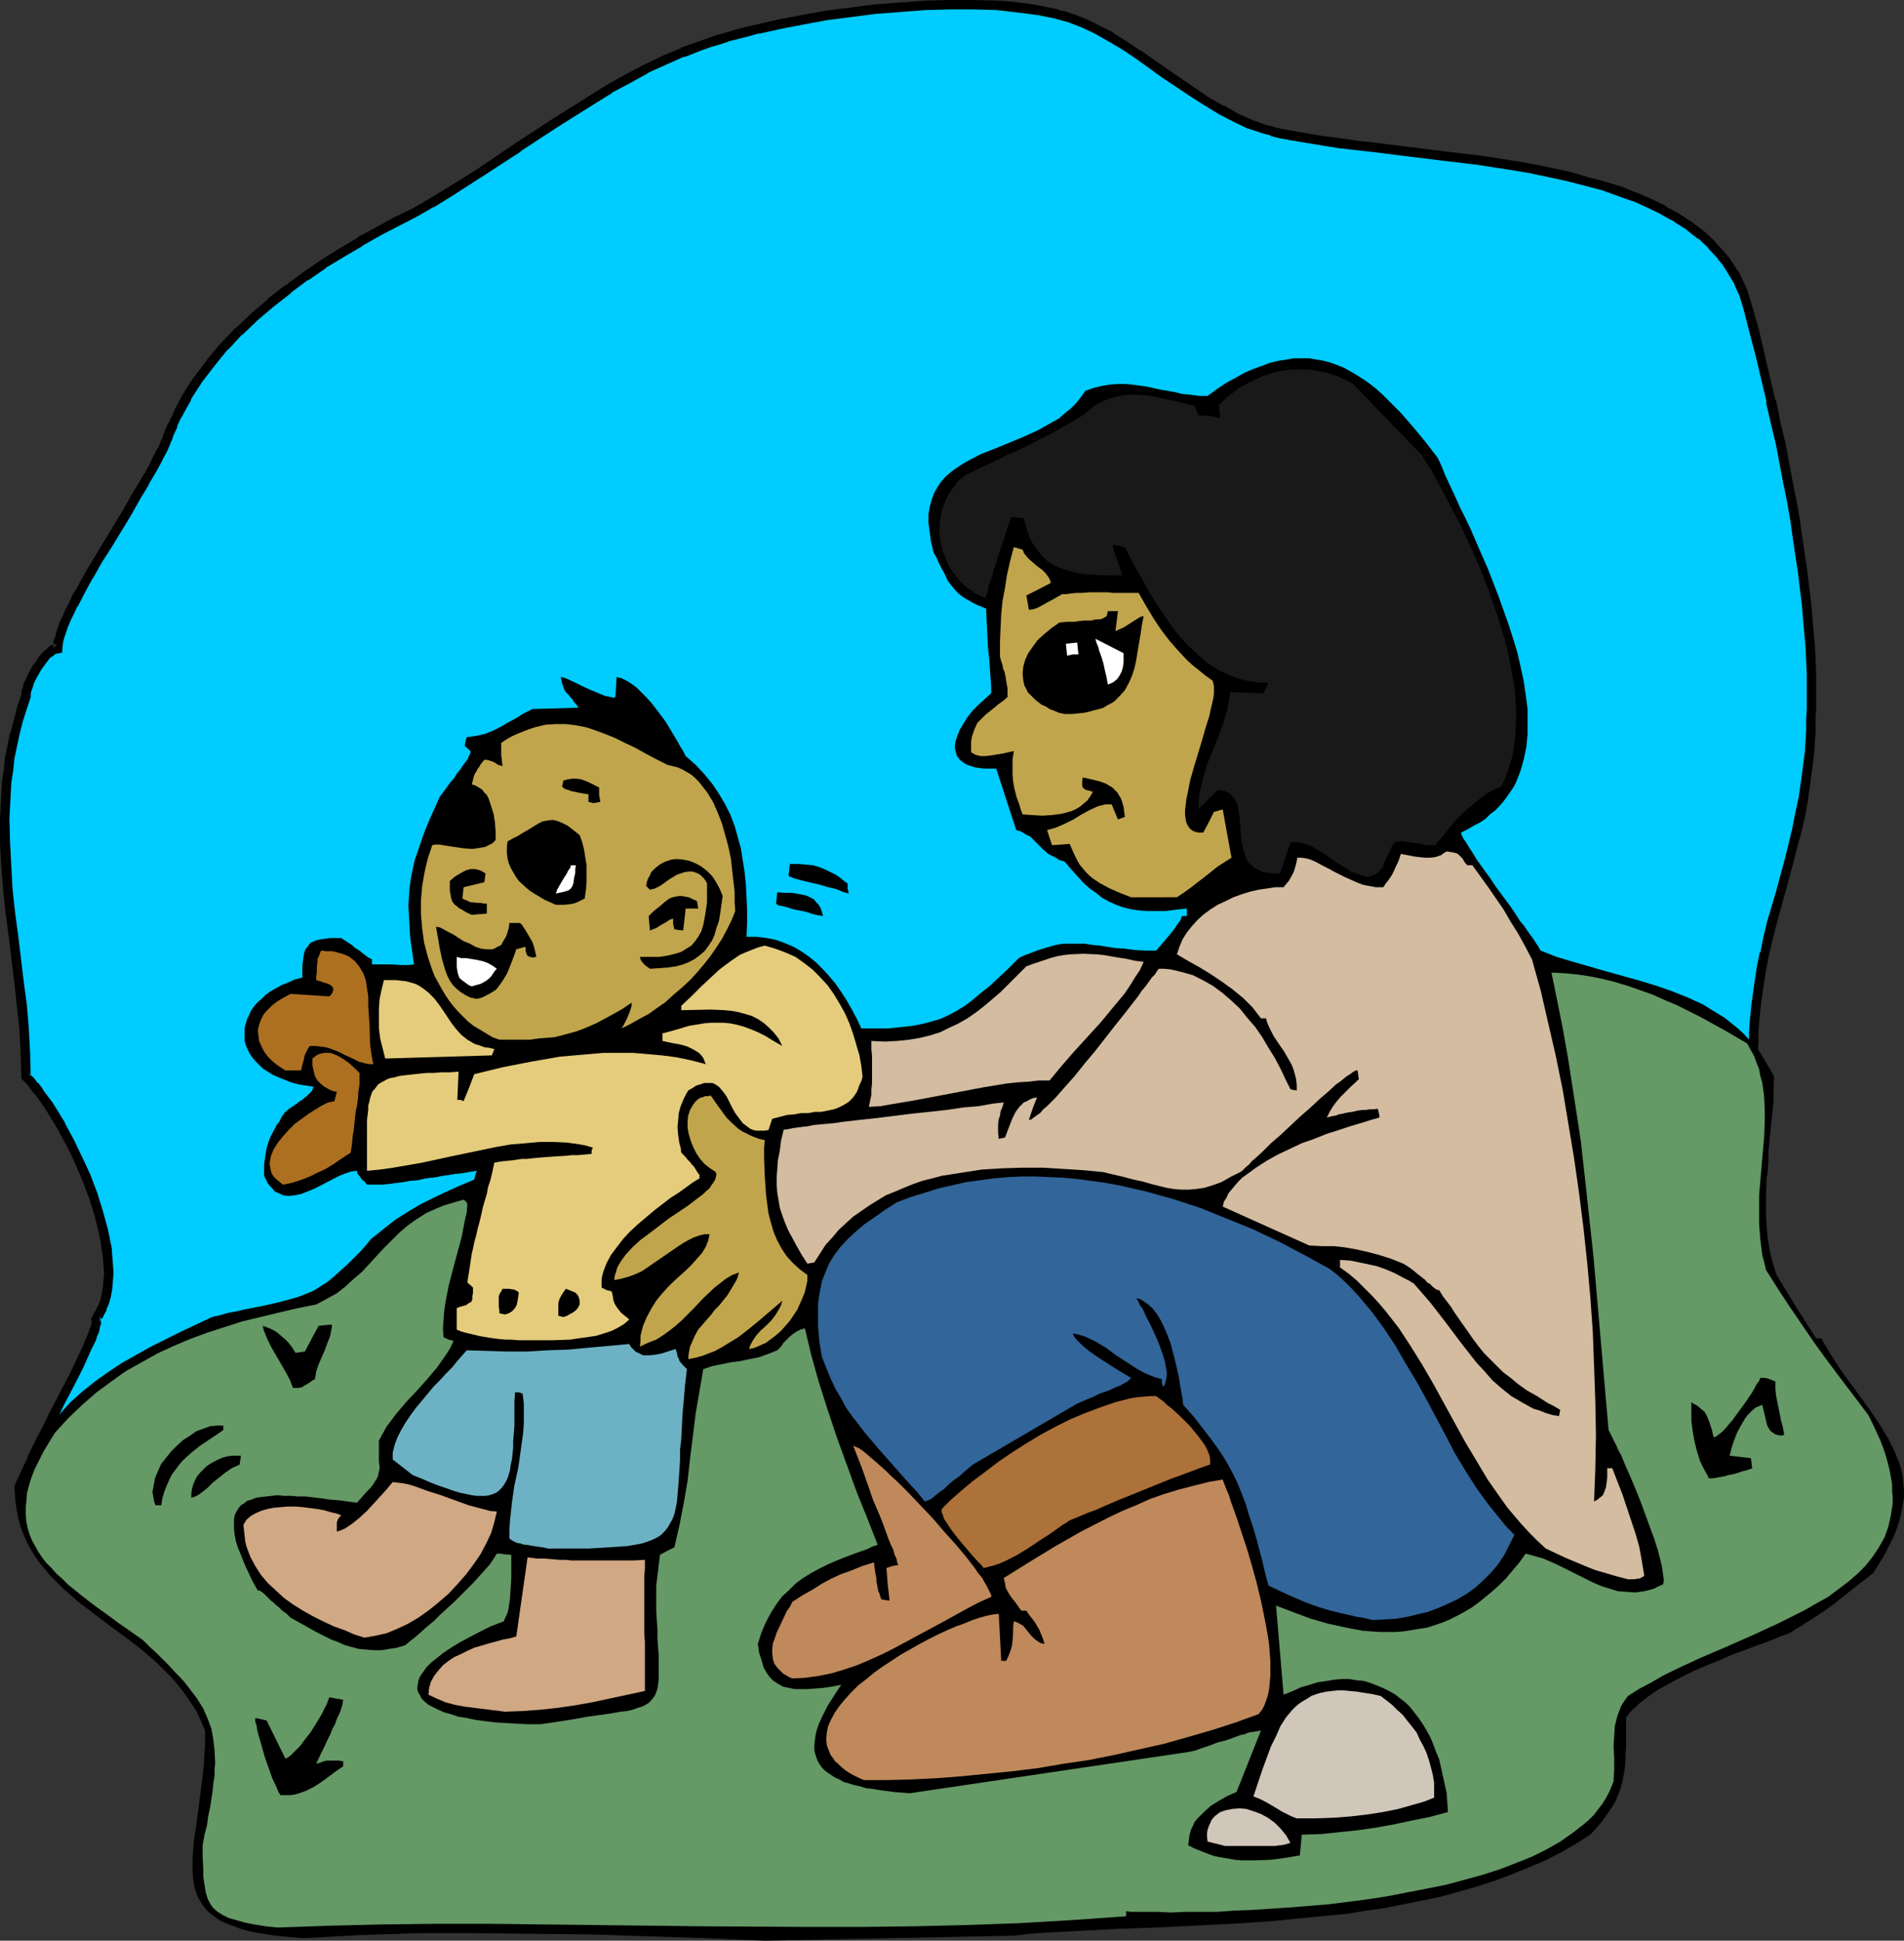 <?xml version="1.0" encoding="UTF-8" standalone="no"?>
<svg
   version="1.0"
   width="129.766mm"
   height="132.238mm"
   id="svg45"
   sodipodi:docname="Eskimo Girl &amp; Baby 1.wmf"
   xmlns:inkscape="http://www.inkscape.org/namespaces/inkscape"
   xmlns:sodipodi="http://sodipodi.sourceforge.net/DTD/sodipodi-0.dtd"
   xmlns="http://www.w3.org/2000/svg"
   xmlns:svg="http://www.w3.org/2000/svg">
  <rect width="100%" height="100%" fill="#333333" stroke="none"/>
  <sodipodi:namedview
     id="namedview45"
     pagecolor="#ffffff"
     bordercolor="#000000"
     borderopacity="0.25"
     inkscape:showpageshadow="2"
     inkscape:pageopacity="0.0"
     inkscape:pagecheckerboard="0"
     inkscape:deskcolor="#d1d1d1"
     inkscape:document-units="mm" />
  <defs
     id="defs1">
    <pattern
       id="WMFhbasepattern"
       patternUnits="userSpaceOnUse"
       width="6"
       height="6"
       x="0"
       y="0" />
  </defs>
  <path
     style="fill:#00ccff;fill-opacity:1;fill-rule:evenodd;stroke:none"
     d="m 429.694,316.071 -4.525,2.101 -4.525,2.101 -4.848,1.777 -4.848,1.616 -4.848,1.454 -5.01,1.454 -5.01,1.131 -5.171,1.131 -5.171,0.808 -5.333,0.97 -5.333,0.646 -5.494,0.485 -5.333,0.485 -5.656,0.323 -5.656,0.323 -5.494,0.162 h -5.818 -5.818 l -11.635,-0.162 -11.797,-0.323 -12.12,-0.646 -12.12,-0.808 -12.282,-0.97 -24.886,-1.939 -12.443,-0.808 -12.605,-0.808 -12.605,-0.808 -12.605,-0.485 -12.605,-0.323 H 175.497 l -12.443,0.323 -6.141,0.323 -6.302,0.323 -6.141,0.646 -6.141,0.646 -6.141,0.646 -5.979,0.808 -6.141,0.97 -5.979,1.131 -5.979,1.293 -5.818,1.454 -5.979,1.454 -5.818,1.777 -5.818,1.939 -5.818,1.939 -5.494,2.262 -5.656,2.424 -5.656,2.585 -5.494,2.747 -48.48,25.693 v -0.323 l 0.162,-0.323 0.162,-0.646 0.323,-0.808 0.485,-0.808 0.485,-1.131 0.646,-0.97 0.646,-1.293 1.293,-2.747 1.616,-2.909 1.616,-3.232 3.232,-6.302 1.616,-3.232 1.454,-2.909 0.646,-1.454 0.485,-1.293 0.485,-1.293 0.485,-0.97 0.485,-1.131 0.162,-0.808 0.162,-0.808 0.162,-0.646 V 339.986 l -0.162,-0.323 0.808,-1.293 0.808,-1.616 0.646,-1.616 0.485,-1.616 0.323,-1.939 0.162,-1.777 v -2.101 -2.101 l -0.162,-2.101 -0.323,-2.101 -0.323,-2.262 -0.646,-2.262 -1.131,-4.686 -1.454,-4.525 -1.778,-4.686 -1.939,-4.525 -2.101,-4.363 -2.262,-4.201 -2.424,-3.717 -1.131,-1.778 -2.262,-3.232 -1.131,-1.454 -1.131,-1.293 -1.131,-1.131 v -6.14 L 6.141,265.17 5.656,259.029 5.01,253.05 3.394,241.093 2.747,235.114 2.101,228.973 1.616,222.995 1.293,216.854 v -5.979 l 0.162,-6.302 0.323,-3.07 0.323,-3.07 0.485,-3.232 0.485,-3.07 0.808,-3.232 0.808,-3.232 0.97,-3.07 0.97,-3.393 0.162,-0.646 0.162,-0.97 0.323,-0.808 0.162,-0.97 0.97,-1.939 1.293,-2.101 1.293,-1.939 0.646,-0.646 0.646,-0.808 0.808,-0.485 0.646,-0.485 0.646,-0.323 h 0.485 l 0.162,-1.131 0.162,-1.131 0.323,-1.131 0.485,-1.454 0.485,-1.454 0.646,-1.616 0.808,-1.616 0.808,-1.778 0.97,-1.777 0.97,-1.777 2.101,-3.878 2.424,-4.04 2.424,-4.04 5.01,-8.241 2.424,-4.04 2.262,-3.717 1.939,-3.555 0.97,-1.778 0.808,-1.616 0.808,-1.454 0.646,-1.454 0.485,-1.293 0.485,-1.293 1.131,-2.424 0.97,-2.424 1.293,-2.424 1.293,-2.262 1.454,-2.262 1.454,-2.262 1.616,-2.262 1.616,-2.101 3.394,-4.201 3.878,-3.878 4.04,-3.878 4.202,-3.555 4.363,-3.393 4.525,-3.393 4.525,-3.07 4.848,-2.909 4.686,-2.909 4.686,-2.585 4.848,-2.585 4.525,-2.424 4.363,-2.424 4.202,-2.585 4.525,-2.747 4.525,-2.909 9.05,-6.14 9.373,-6.14 9.534,-5.979 4.686,-2.909 4.686,-2.585 4.686,-2.424 4.686,-2.262 4.686,-2.101 4.686,-1.616 2.101,-0.808 2.262,-0.646 2.424,-0.808 2.586,-0.808 2.586,-0.485 2.747,-0.808 5.656,-1.131 5.818,-1.293 6.302,-0.97 6.302,-0.97 6.302,-0.646 6.464,-0.646 6.464,-0.485 6.302,-0.162 h 5.979 l 5.818,0.323 2.909,0.162 5.494,0.646 2.586,0.323 2.424,0.646 2.262,0.485 1.778,0.323 1.778,0.646 3.394,1.293 3.555,1.616 3.394,1.939 3.555,2.262 3.394,2.262 7.11,4.848 7.11,5.009 3.555,2.262 3.717,2.101 3.717,1.939 3.717,1.777 3.717,1.293 1.939,0.485 1.939,0.485 3.394,0.646 3.878,0.808 3.878,0.485 4.04,0.646 4.202,0.646 4.363,0.485 9.05,0.97 9.211,1.131 9.373,1.293 9.373,1.454 4.686,0.808 4.525,0.97 4.525,0.97 4.363,1.131 4.363,1.131 4.202,1.454 3.878,1.454 3.878,1.616 3.717,1.777 3.394,1.939 3.394,2.262 2.909,2.262 2.747,2.585 2.424,2.747 1.131,1.454 1.131,1.454 0.97,1.616 0.808,1.616 0.808,1.616 0.808,1.777 1.131,3.717 1.616,6.302 1.616,6.14 1.454,5.979 1.293,5.817 1.293,5.494 1.131,5.494 0.97,5.171 1.131,5.009 0.808,4.848 0.808,4.686 0.808,4.525 0.646,4.525 0.485,4.201 0.646,4.04 0.323,4.04 0.485,3.878 0.323,3.717 0.162,3.393 0.323,3.555 v 3.232 l 0.162,3.232 v 6.14 l -0.162,2.909 v 2.747 l -0.323,2.747 -0.162,2.585 -0.162,2.585 -0.646,4.848 -0.808,4.686 -0.808,4.363 -0.97,4.201 -0.97,4.04 -0.97,3.878 -2.101,7.756 -2.101,7.595 -0.97,4.04 -0.97,3.878 -0.97,4.201 -0.646,4.363 -0.485,4.525 -0.485,4.848 -0.162,2.424 -0.162,2.585 -0.162,2.747 v 2.747 h -0.646 l -0.323,0.323 -0.323,0.646 v 0.808 0.97 l 0.323,1.131 0.162,1.293 0.323,1.454 0.485,1.454 0.485,1.616 0.808,3.555 0.808,3.878 0.646,3.878 0.162,2.101 v 1.777 l -0.162,1.939 -0.323,1.939 -0.485,1.777 -0.646,1.777 -0.97,1.616 -1.293,1.616 -1.454,1.454 -1.616,1.293 -0.97,0.485 -1.131,0.646 -1.131,0.485 -1.293,0.485 -1.293,0.323 -1.454,0.485 -1.454,0.162 -1.616,0.323 -1.616,0.162 -1.778,0.162 -1.939,0.162 z"
     id="path1" />
  <path
     style="fill:#000000;fill-opacity:1;fill-rule:evenodd;stroke:none"
     d="m 429.532,314.778 -4.848,2.424 -4.686,1.939 h 0.162 l -4.848,1.777 h 0.162 l -4.848,1.616 v 0 l -4.848,1.454 -5.01,1.293 h 0.162 l -5.171,1.293 v 0 l -5.01,0.97 v 0 l -5.171,0.97 -5.333,0.808 v 0 l -5.333,0.646 -5.333,0.646 -5.494,0.323 v 0 l -5.494,0.485 -5.656,0.162 -5.656,0.323 h 0.162 -5.818 -5.818 l -11.635,-0.162 v 0 l -11.797,-0.485 -12.12,-0.646 -12.12,-0.808 -12.282,-0.808 -24.886,-1.939 -12.443,-0.97 -12.605,-0.808 -12.605,-0.646 -12.605,-0.646 v 0 l -12.605,-0.162 H 175.497 l -12.443,0.323 v 0 l -6.141,0.162 -6.302,0.485 v 0 l -6.302,0.485 -6.141,0.646 -5.979,0.646 h -0.162 l -5.979,0.97 -6.141,0.97 -5.979,1.131 h -0.162 l -5.818,1.293 v 0 l -5.979,1.454 v 0 l -5.979,1.454 -5.818,1.777 v 0 l -5.818,1.777 -5.818,2.101 v 0 l -5.656,2.262 h -0.162 l -5.656,2.424 -5.494,2.585 h -0.162 l -5.494,2.909 -48.48,25.531 1.778,1.454 v -0.323 l 0.162,-0.323 v 0 L 9.696,375.536 H 9.534 l 0.323,-0.646 v 0 l 0.97,-1.939 v 0 l 0.485,-1.131 v 0 l 0.646,-1.131 1.454,-2.747 1.616,-3.07 1.454,-3.07 3.394,-6.464 v 0 l 1.616,-3.232 1.293,-2.909 0.646,-1.454 v 0 l 0.646,-1.293 v 0 l 0.646,-1.293 0.323,-1.131 0.485,-0.97 v -0.162 l 0.162,-0.808 0.162,-0.808 0.162,-0.162 v -0.646 -0.162 -0.646 l -0.162,-0.646 -0.162,1.293 0.97,-1.293 v -0.162 l 0.808,-1.454 v -0.323 l 0.646,-1.454 v -0.162 l 0.485,-1.616 v -0.162 l 0.323,-1.778 v -0.162 l 0.162,-1.777 v -0.162 l 0.162,-1.939 v -0.162 l -0.162,-2.101 v 0 l -0.162,-2.101 -0.162,-2.262 v 0 l -0.485,-2.262 v -0.162 l -0.485,-2.262 v 0 l -1.293,-4.686 v 0 l -1.454,-4.686 v 0 l -1.778,-4.686 v 0 l -2.101,-4.525 -2.101,-4.363 v 0 l -2.262,-4.201 v -0.162 l -2.262,-3.717 -1.131,-1.777 -0.162,-0.162 -2.262,-3.07 v -0.162 L 9.858,278.905 H 9.696 l -0.97,-1.293 v 0 l -1.131,-1.131 0.323,0.808 -0.162,-6.14 v 0 L 7.434,265.008 v 0 L 6.949,259.029 6.141,253.05 4.686,240.931 3.878,234.952 3.232,228.973 v 0 l -0.323,-5.979 -0.323,-6.14 v 0 l -0.162,-5.979 v 0 l 0.323,-6.14 v 0 l 0.162,-3.07 0.485,-3.232 v 0.162 l 0.323,-3.232 0.646,-3.07 v 0 l 0.646,-3.07 v 0 l 0.808,-3.232 0.97,-3.07 v 0 l 1.131,-3.393 v -0.97 0.162 l 0.162,-0.808 v 0 l 0.323,-0.808 v 0 l 0.323,-0.97 -0.162,0.162 0.97,-1.939 v 0 l 1.131,-1.939 v 0 l 1.293,-1.777 v 0 l 0.646,-0.808 -0.162,0.162 0.646,-0.808 v 0.162 l 0.646,-0.485 v 0 l 0.646,-0.485 -0.323,0.162 0.646,-0.323 -0.162,0.162 1.454,-0.323 0.162,-1.939 v 0 l 0.162,-1.131 v 0.162 l 0.323,-1.293 v 0.162 l 0.485,-1.454 0.485,-1.454 v 0.162 l 0.646,-1.616 0.808,-1.616 0.808,-1.778 v 0.162 l 0.97,-1.777 0.97,-1.939 2.101,-3.878 v 0.162 l 2.262,-4.04 2.586,-4.04 5.01,-8.241 2.262,-4.04 2.262,-3.717 v -0.162 l 2.101,-3.555 0.97,-1.778 0.808,-1.616 0.808,-1.454 v 0 l 0.646,-1.454 0.485,-1.293 0.162,-0.162 0.323,-1.131 1.131,-2.424 h -0.162 l 1.131,-2.424 v 0.162 l 1.293,-2.424 1.293,-2.262 h -0.162 l 1.454,-2.262 1.454,-2.262 v 0 l 1.616,-2.101 1.616,-2.101 v 0 l 3.394,-4.201 v 0.162 l 3.717,-4.04 v 0.162 l -1.616,-1.777 h -0.162 l -3.717,3.878 -0.162,0.162 -3.394,4.04 v 0.162 l -1.616,2.101 -1.616,2.101 -0.162,0.162 -1.454,2.262 -1.454,2.262 v 0 l -1.293,2.424 -1.131,2.262 v 0.162 l -1.131,2.424 h -0.162 l -0.97,2.424 -0.485,1.293 0.162,-0.162 -0.646,1.293 -0.646,1.616 v -0.162 l -0.808,1.454 -0.808,1.616 -0.808,1.778 -2.101,3.555 v 0 l -2.262,3.717 -2.262,4.04 -5.01,8.241 -2.424,4.04 -2.424,4.04 v 0 l -2.101,3.878 -1.131,1.778 -0.808,1.939 v 0 l -0.97,1.777 -0.646,1.616 -0.808,1.454 v 0.162 l -0.485,1.454 -0.485,1.454 v 0.162 l -0.323,1.131 -0.162,0.162 -0.162,1.131 v 0.162 0.97 l 0.97,-1.131 -0.646,0.162 h -0.162 l -0.808,0.323 -0.808,0.485 v 0.162 l -0.646,0.485 -0.162,0.162 -0.646,0.646 -0.162,0.162 -0.646,0.808 v 0 l -1.293,1.939 H 8.565 l -1.131,2.101 v 0 l -0.97,2.101 -0.162,0.162 -0.323,0.97 v 0 l -0.162,0.808 -0.162,0.162 -0.162,0.808 v 0.162 0.808 -0.323 l -1.131,3.232 v 0.162 l -0.808,3.232 -0.808,3.07 -0.162,0.162 -0.646,3.07 v 0.162 l -0.646,3.07 -0.323,3.232 v 0 l -0.485,3.07 -0.162,3.07 v 0.162 L 0,210.714 v 0.162 5.979 0.162 l 0.323,6.14 0.485,5.979 v 0 l 0.646,6.14 0.808,5.979 1.454,11.958 0.646,5.979 0.646,5.979 v 0 l 0.323,6.14 v -0.162 l 0.162,6.625 1.454,1.454 v 0 l 0.97,1.293 v 0 l 1.131,1.454 v -0.162 l 2.262,3.232 v 0 l 1.131,1.778 2.262,3.717 v 0 l 2.262,4.201 v -0.162 l 2.101,4.363 1.939,4.525 v 0 l 1.778,4.686 v -0.162 l 1.454,4.686 v -0.162 l 1.131,4.686 v 0 l 0.485,2.262 v -0.162 l 0.323,2.262 v 0 l 0.323,2.101 0.162,2.101 v 0 l 0.162,2.101 v -0.162 l -0.162,1.939 v 0 l -0.162,1.939 v -0.162 l -0.323,1.939 v -0.162 l -0.323,1.616 v 0 l -0.646,1.616 v -0.162 l -0.646,1.454 v -0.162 l -1.131,2.101 0.323,0.808 -0.162,-0.485 v 0.323 0 0.646 -0.323 l -0.162,0.808 -0.323,0.808 v -0.162 l -0.323,1.131 -0.485,1.131 -0.485,1.131 v 0 l -0.485,1.293 v 0 l -0.646,1.293 -1.454,3.07 -1.454,3.07 v 0 l -3.394,6.464 -1.616,3.07 -1.454,3.07 -1.454,2.747 -0.646,1.131 v 0.162 l -0.485,0.97 v 0 l -0.97,1.939 v 0 l -0.323,0.808 H 7.272 l -0.162,0.646 v 0.162 l -0.162,0.485 -0.646,2.747 50.742,-26.824 5.656,-2.747 h -0.162 l 5.656,-2.585 5.656,-2.424 h -0.162 l 5.656,-2.262 v 0 l 5.818,-1.939 5.656,-1.939 v 0 l 5.818,-1.616 5.979,-1.616 h -0.162 l 5.979,-1.454 v 0.162 l 5.979,-1.293 h -0.162 l 6.141,-1.131 5.979,-0.97 6.141,-0.97 h -0.162 l 6.141,-0.646 6.141,-0.646 6.141,-0.485 v 0 l 6.141,-0.323 6.141,-0.323 v 0 l 12.443,-0.323 h 12.605 l 12.605,0.323 h -0.162 l 12.766,0.485 12.443,0.646 12.605,0.808 12.605,0.97 24.725,1.939 12.443,0.808 12.12,0.808 11.958,0.646 11.797,0.485 h 0.162 l 11.635,0.162 h 5.818 5.818 v 0 l 5.656,-0.323 5.494,-0.162 5.656,-0.485 v 0 l 5.494,-0.323 5.494,-0.646 5.333,-0.646 v 0 l 5.333,-0.808 5.171,-0.97 h 0.162 l 5.01,-0.97 v -0.162 l 5.171,-1.131 v 0 l 5.01,-1.454 4.848,-1.454 h 0.162 l 4.848,-1.616 v 0 l 4.686,-1.778 0.162,-0.162 4.525,-1.939 4.686,-2.101 h -0.646 z"
     id="path2" />
  <path
     style="fill:#000000;fill-opacity:1;fill-rule:evenodd;stroke:none"
     d="m 62.378,86.289 4.04,-3.878 v 0 l 4.202,-3.555 v 0 l 4.363,-3.393 h -0.162 l 4.525,-3.393 v 0.162 l 4.686,-3.232 h -0.162 l 4.848,-2.909 4.686,-2.747 h -0.162 l 4.848,-2.747 4.686,-2.424 4.686,-2.424 4.202,-2.424 h 0.162 l 4.202,-2.585 4.525,-2.909 4.525,-2.909 v 0 l 9.211,-5.979 h -0.162 l 9.373,-6.14 9.534,-5.979 4.686,-2.909 h -0.162 l 4.848,-2.585 4.686,-2.585 h -0.162 l 4.686,-2.101 v 0 l 4.686,-2.101 v 0.162 l 4.525,-1.777 v 0 l 2.262,-0.808 2.262,-0.646 2.424,-0.808 h -0.162 l 2.586,-0.646 2.586,-0.646 2.747,-0.808 -0.162,0.162 5.818,-1.293 5.818,-1.131 v 0 l 6.141,-1.131 6.302,-0.808 v 0 l 6.302,-0.808 6.464,-0.485 h -0.162 l 6.464,-0.485 6.302,-0.162 v 0 h 5.979 v 0 l 5.818,0.162 2.909,0.323 h -0.162 l 5.494,0.646 h -0.162 l 2.586,0.323 v 0 l 2.424,0.485 2.424,0.485 h -0.162 l 1.778,0.485 1.778,0.485 h -0.162 l 3.394,1.293 v 0 l 3.394,1.616 v 0 l 3.394,1.939 v 0 l 3.555,2.101 3.394,2.262 v 0 l 6.949,5.009 7.272,4.848 v 0 l 3.555,2.262 3.717,2.262 v 0 l 3.717,1.939 v 0 l 3.717,1.777 h 0.162 l 3.878,1.293 v 0 l 1.939,0.485 v 0.162 l 1.939,0.485 3.555,0.646 v 0 l 3.878,0.646 3.878,0.646 4.04,0.646 4.202,0.485 v 0 l 4.363,0.485 9.05,1.131 9.211,1.131 9.534,1.131 h -0.162 l 9.373,1.454 4.686,0.808 h -0.162 l 4.686,0.97 4.363,0.97 v 0 l 4.363,1.131 4.363,1.131 v 0 l 4.04,1.454 v 0 l 4.04,1.454 -0.162,-0.162 3.878,1.777 3.717,1.777 h -0.162 l 3.555,1.939 h -0.162 l 3.394,2.101 h -0.162 l 2.909,2.262 v -0.162 l 2.747,2.585 h -0.162 l 2.586,2.747 h -0.162 l 1.131,1.293 v 0 l 0.97,1.454 v 0 l 0.97,1.616 v 0 l 0.97,1.616 v -0.162 l 0.646,1.616 0.808,1.777 v -0.162 l 1.131,3.717 v 0 l 1.616,6.302 1.616,6.14 v 0 l 2.747,11.634 h -0.162 l 1.293,5.656 1.293,5.332 0.97,5.171 0.97,5.171 v -0.162 l 0.97,4.848 0.808,4.686 0.646,4.686 0.646,4.363 0.646,4.201 v 0 l 0.485,4.04 0.485,3.878 0.323,3.878 0.323,3.717 v 0 l 0.323,3.555 0.162,3.393 0.162,3.393 v -0.162 3.232 6.14 0 l -0.162,2.909 v 0 2.747 0 l -0.162,2.747 -0.162,2.585 v 0 l -0.323,2.424 -0.646,5.009 v -0.162 l -0.646,4.686 v -0.162 l -0.97,4.525 -0.808,4.201 v -0.162 l -0.97,4.04 -0.97,3.878 -2.101,7.756 -2.262,7.595 -0.97,4.04 v 0 l -0.808,4.04 h -0.162 l -0.808,4.04 v 0.162 l -0.646,4.201 v 0.162 l -0.646,4.525 -0.485,4.848 v 0 l -0.162,2.585 v 0 2.585 -0.162 l -0.162,2.747 v 2.909 l 0.97,-1.293 -0.97,0.323 -0.808,0.646 -0.485,0.97 v 0.97 0.162 0.97 0.162 l 0.162,1.131 v 0 l 0.323,1.293 0.323,1.454 v 0 l 0.485,1.616 0.485,1.616 0.808,3.555 v 0 l 0.808,3.878 v -0.162 l 0.646,3.878 v 0 1.939 0 1.777 0 l -0.162,1.939 v -0.162 l -0.162,1.939 v -0.162 l -0.485,1.777 v 0 l -0.808,1.616 0.162,-0.162 -0.97,1.616 h 0.162 l -1.293,1.616 0.162,-0.323 -1.454,1.454 h 0.162 l -1.778,1.293 0.162,-0.162 -0.97,0.646 v -0.162 l 1.293,2.262 0.97,-0.646 v 0 l 1.778,-1.293 v -0.162 l 1.616,-1.293 v -0.323 l 1.293,-1.454 v -0.162 l 0.97,-1.616 0.162,-0.162 0.646,-1.777 v -0.162 l 0.485,-1.777 0.162,-0.162 0.162,-1.778 v -0.162 l 0.162,-1.939 v -0.162 -1.777 -0.162 -1.939 -0.162 l -0.646,-3.878 v -0.162 l -0.808,-3.717 -0.162,-0.162 -0.808,-3.555 -0.485,-1.616 -0.485,-1.454 h 0.162 l -0.323,-1.454 -0.323,-1.293 v 0.162 l -0.162,-1.293 v 0.162 -0.97 0.323 -0.808 l -0.162,0.323 0.323,-0.485 -0.323,0.323 0.323,-0.323 -0.485,0.323 1.616,-0.323 v -3.717 0 l 0.162,-2.747 v 0 -2.585 0 l 0.162,-2.424 v 0 l 0.485,-4.686 0.646,-4.686 v 0.162 l 0.646,-4.363 v 0.162 l 0.808,-4.201 v 0 l 0.97,-4.04 v 0 l 0.97,-3.878 2.101,-7.595 2.101,-7.756 0.97,-3.878 1.131,-4.04 v 0 l 0.97,-4.201 0.808,-4.363 v -0.162 l 0.646,-4.525 v -0.162 l 0.646,-4.848 0.323,-2.585 v 0 l 0.162,-2.747 0.162,-2.585 v -0.162 -2.747 0 l 0.162,-2.909 v 0 -6.14 -3.232 0 l -0.162,-3.393 -0.162,-3.393 -0.323,-3.555 v 0 l -0.323,-3.717 -0.323,-3.878 -0.485,-3.878 -0.485,-4.201 v 0 l -0.646,-4.201 -0.646,-4.525 -0.646,-4.525 -0.808,-4.686 -0.97,-4.848 v 0 l -0.97,-5.171 -0.97,-5.171 -1.293,-5.332 -1.131,-5.656 h -0.162 l -2.747,-11.634 v -0.162 l -1.454,-6.14 -1.778,-6.302 v 0 l -1.131,-3.717 v -0.162 l -0.808,-1.777 -0.808,-1.616 v -0.162 l -0.808,-1.616 h -0.162 l -0.97,-1.616 v 0 l -1.131,-1.616 v 0 l -1.131,-1.454 v 0 l -2.586,-2.747 v -0.162 l -2.747,-2.585 v 0 l -3.07,-2.262 -0.162,-0.162 -3.232,-2.101 v 0 l -3.555,-1.939 v -0.162 l -3.717,-1.777 -3.717,-1.616 h -0.162 l -3.878,-1.616 h -0.162 l -4.202,-1.293 v 0 l -4.363,-1.131 -4.363,-1.293 v 0 l -4.525,-0.97 -4.525,-0.97 h -0.162 l -4.525,-0.808 -9.373,-1.454 h -0.162 l -9.373,-1.131 -9.211,-1.131 -9.05,-1.131 -4.363,-0.485 v 0 l -4.202,-0.646 -4.04,-0.485 -3.878,-0.646 -3.717,-0.646 v 0 l -3.555,-0.646 -1.939,-0.485 h 0.162 l -1.939,-0.485 v 0 l -3.717,-1.293 h 0.162 l -3.717,-1.616 v 0 l -3.555,-2.101 v 0.162 l -3.717,-2.101 -3.555,-2.424 v 0 l -7.11,-4.848 -6.949,-4.848 h -0.162 l -3.555,-2.424 -3.394,-2.101 V 8.403 l -3.555,-1.777 v 0 l -3.555,-1.777 v 0 l -3.394,-1.293 h -0.162 l -1.778,-0.646 -1.778,-0.323 V 2.424 l -2.424,-0.485 -2.424,-0.485 v 0 l -2.586,-0.485 h -0.162 l -5.333,-0.646 v 0 L 256.782,0.162 250.965,0 h -0.162 -5.979 -0.162 l -6.302,0.162 -6.302,0.485 h -0.162 l -6.464,0.485 -6.302,0.808 v 0 l -6.464,0.808 -6.141,1.131 v 0 l -5.979,1.131 -5.656,1.293 v 0 l -2.747,0.646 -2.586,0.646 -2.586,0.808 v 0 l -2.424,0.646 -2.262,0.808 -2.262,0.808 v 0 l -4.686,1.616 v 0.162 l -4.686,1.939 v 0 l -4.686,2.262 v 0 l -4.686,2.424 -4.848,2.747 v 0 l -4.686,2.909 -9.534,5.979 -9.373,6.14 v 0 l -9.05,6.14 v 0 l -4.525,2.909 -4.525,2.747 -4.202,2.585 v 0 l -4.202,2.424 -4.686,2.262 -4.686,2.585 -4.848,2.585 v 0.162 l -4.686,2.747 -4.848,3.07 v 0 l -4.525,3.07 v 0 l -4.525,3.393 h -0.162 l -4.363,3.393 v 0.162 l -4.202,3.555 v 0 l -4.04,3.878 z"
     id="path3" />
  <path
     style="fill:#000000;fill-opacity:1;fill-rule:evenodd;stroke:none"
     d="m 445.854,311.546 -1.131,0.646 h 0.162 l -1.131,0.485 v 0 l -1.293,0.485 h 0.162 l -1.293,0.323 -1.293,0.323 v 0 l -1.616,0.323 h 0.162 l -1.616,0.323 v 0 l -1.616,0.162 v 0 l -1.778,0.162 h -1.939 0.162 -2.262 l 0.162,2.424 h 2.101 v 0 h 1.939 l 1.778,-0.162 h 0.162 l 1.616,-0.162 v 0 l 1.616,-0.323 h 0.162 l 1.454,-0.323 v 0 l 1.454,-0.485 1.293,-0.323 h 0.162 l 1.131,-0.485 h 0.162 l 1.131,-0.485 v 0 l 1.131,-0.646 h 0.162 z"
     id="path4" />
  <path
     style="fill:#000000;fill-opacity:1;fill-rule:evenodd;stroke:none"
     d="m 196.99,499.799 -15.029,-0.646 -15.029,-0.485 -14.867,-0.485 -14.706,-0.162 -14.867,-0.162 h -14.706 l -14.867,0.485 -14.706,0.808 -3.878,-0.323 -3.394,-0.323 -3.07,-0.485 -2.909,-0.485 -2.586,-0.646 -2.101,-0.808 -2.101,-0.808 -1.778,-0.808 -1.454,-1.131 -1.293,-0.97 -1.131,-1.293 -0.808,-1.293 -0.808,-1.293 -0.485,-1.454 -0.485,-1.616 -0.162,-1.616 -0.162,-1.778 v -1.777 -1.939 l 0.162,-1.939 0.162,-2.101 0.323,-2.262 0.323,-2.101 0.323,-2.424 0.646,-5.009 0.323,-2.585 0.323,-2.585 0.323,-2.747 0.162,-2.909 0.162,-2.909 v -3.07 l -1.131,-2.585 -1.131,-2.424 -1.454,-2.262 -1.454,-2.101 -1.616,-2.101 -1.778,-2.101 -1.778,-1.777 -1.939,-1.939 -3.878,-3.393 -4.202,-3.232 -4.202,-3.07 -4.04,-3.07 -4.04,-3.07 -3.878,-3.393 -3.394,-3.393 -1.616,-1.939 -1.454,-1.778 -1.293,-1.939 -1.293,-2.262 -0.97,-2.101 -0.97,-2.424 -0.646,-2.424 -0.485,-2.585 -0.323,-2.747 -0.162,-2.909 0.97,-2.101 0.97,-2.101 0.97,-2.101 1.131,-1.939 2.262,-3.555 2.586,-3.555 2.747,-3.07 2.747,-3.07 3.07,-2.747 3.232,-2.585 3.394,-2.424 3.394,-2.262 3.717,-2.101 3.717,-2.101 3.878,-1.939 3.878,-1.939 8.242,-3.878 2.101,-0.485 2.262,-0.646 1.939,-0.323 1.939,-0.485 1.778,-0.323 1.616,-0.323 1.616,-0.323 1.454,-0.323 2.747,-0.646 2.424,-0.646 2.262,-0.646 2.101,-0.808 1.939,-0.808 1.778,-1.131 1.778,-1.131 1.939,-1.616 1.939,-1.778 1.131,-0.97 1.131,-1.131 1.131,-1.131 1.293,-1.293 1.293,-1.454 1.293,-1.616 1.616,-1.293 1.616,-1.293 3.07,-2.424 3.07,-1.939 3.232,-1.939 3.232,-1.616 3.394,-1.616 3.555,-1.616 3.878,-1.616 0.323,-1.293 0.323,-0.97 -2.101,0.323 -1.778,0.323 -1.778,0.162 -1.778,0.323 -1.454,0.162 -1.454,0.323 -1.454,0.162 -1.293,0.162 -2.101,0.485 -1.939,0.162 -1.778,0.323 -1.293,0.162 -1.293,0.162 -1.131,0.162 -1.778,0.162 h -1.778 -2.101 l -0.646,-0.808 -0.646,-0.485 -0.323,-0.485 -0.323,-0.485 -0.485,-0.485 -0.162,-0.808 -1.454,0.162 -1.454,0.485 -1.616,0.646 -1.616,0.808 -3.394,1.777 -1.616,0.808 -1.616,0.646 -1.616,0.646 -1.616,0.323 -1.616,0.162 -1.454,-0.162 -0.646,-0.323 -0.646,-0.323 -0.808,-0.323 -0.485,-0.646 -0.646,-0.646 -0.646,-0.808 -0.485,-0.97 -0.485,-0.97 v -1.454 -1.454 l 0.162,-1.131 0.162,-1.131 0.323,-1.939 0.485,-1.616 0.646,-1.616 0.97,-1.778 0.485,-0.97 0.646,-0.808 0.646,-1.293 0.808,-1.131 1.131,-0.97 0.97,-0.646 0.97,-0.646 0.808,-0.646 0.808,-0.485 0.485,-0.485 0.485,-0.323 0.323,-0.323 0.646,-0.646 0.323,-0.323 0.485,-1.131 -2.101,-0.323 -1.939,-0.323 -1.778,-0.485 -1.616,-0.646 -1.616,-0.646 -1.454,-0.646 -1.293,-0.808 -1.293,-0.808 -0.97,-0.97 -0.97,-0.97 -0.808,-0.97 -0.646,-0.97 -0.485,-0.97 -0.485,-1.131 -0.323,-1.131 v -1.131 -1.131 -1.131 l 0.323,-1.131 0.323,-1.131 0.485,-0.97 0.485,-1.131 0.808,-1.131 0.808,-0.97 1.131,-0.97 0.97,-0.97 1.293,-0.97 1.454,-0.808 1.454,-0.808 1.616,-0.646 1.778,-0.808 1.939,-0.485 v -1.616 -1.454 l 0.162,-1.293 0.162,-1.131 0.162,-0.97 0.323,-0.808 0.485,-0.646 0.485,-0.646 0.485,-0.485 0.808,-0.323 0.808,-0.323 0.97,-0.162 1.131,-0.162 1.131,-0.162 h 1.454 1.454 l 0.97,0.646 0.97,0.646 0.808,0.485 0.646,0.646 1.293,0.808 0.97,0.808 0.646,0.485 0.646,0.485 0.646,0.323 0.323,0.162 v 1.293 h 1.939 2.909 l 2.424,0.162 h 1.131 1.131 l 1.293,-0.162 -0.485,-3.393 -0.485,-3.393 -0.162,-2.909 -0.162,-2.747 -0.162,-2.585 0.162,-2.585 0.162,-2.262 0.323,-2.262 0.485,-2.424 0.485,-2.262 0.808,-2.262 0.808,-2.424 0.97,-2.747 1.131,-2.747 1.293,-2.909 1.454,-3.232 1.454,-1.939 1.131,-1.616 1.131,-1.293 0.808,-1.293 0.808,-0.97 0.646,-0.97 0.485,-0.646 0.485,-0.646 0.323,-0.485 0.162,-0.485 0.323,-0.646 0.162,-0.323 v -0.485 l -1.454,-1.293 0.162,-1.131 0.323,-1.131 1.131,-0.162 1.131,-0.162 2.262,-0.485 2.101,-0.808 1.939,-0.97 1.939,-1.131 2.101,-1.131 2.101,-1.293 2.262,-1.131 5.979,-0.162 5.818,-0.162 -0.485,-0.808 -0.646,-0.646 -0.323,-0.646 -0.485,-0.485 -0.646,-0.808 -0.485,-0.485 -0.485,-0.646 -0.323,-0.808 -0.323,-0.97 -0.162,-0.808 -0.162,-0.808 0.808,0.162 0.808,0.323 1.778,0.808 0.97,0.485 0.97,0.485 2.101,0.97 1.939,0.808 1.939,0.808 0.808,0.162 0.808,0.162 0.646,0.162 0.485,-0.162 0.162,-2.585 0.162,-2.585 1.293,0.323 1.293,0.646 1.293,0.808 1.293,0.97 1.293,1.293 1.293,1.293 1.293,1.454 1.131,1.454 2.424,3.232 1.939,3.232 0.97,1.616 0.808,1.454 0.808,1.293 0.646,1.293 2.586,2.262 2.262,2.424 2.101,2.585 1.616,2.424 1.616,2.747 1.293,2.585 1.131,2.909 0.808,2.909 0.808,2.909 0.485,3.07 0.485,3.07 0.323,3.232 0.162,3.232 0.162,3.232 v 3.393 l -0.162,3.555 h 2.586 l 2.586,0.323 2.424,0.485 2.262,0.808 2.262,0.97 1.939,1.131 2.101,1.454 1.778,1.454 1.778,1.778 1.616,1.777 1.616,1.939 1.454,2.101 1.454,2.262 1.293,2.262 1.293,2.424 1.131,2.424 h 3.717 3.394 l 3.07,-0.323 2.909,-0.323 2.586,-0.485 2.424,-0.646 2.262,-0.646 2.101,-0.97 2.101,-1.131 2.101,-1.293 1.939,-1.454 2.101,-1.777 2.262,-1.777 2.424,-2.262 2.424,-2.262 2.747,-2.747 1.293,-0.646 1.293,-0.485 2.586,-0.97 2.101,-0.646 2.262,-0.646 1.939,-0.323 h 1.778 1.939 1.778 l 1.939,0.323 1.939,0.162 1.939,0.323 2.101,0.323 2.424,0.162 2.424,0.323 2.747,0.162 h 2.909 l 1.131,-1.293 0.97,-1.131 0.808,-0.97 0.808,-0.97 0.646,-0.808 0.485,-0.646 0.323,-0.485 0.323,-0.485 0.485,-0.646 0.323,-0.485 0.323,-0.97 h 1.293 v -1.939 l -2.909,0.323 -2.586,0.323 h -2.424 -2.424 l -2.101,-0.162 -2.101,-0.323 -1.939,-0.485 -1.778,-0.646 -1.778,-0.808 -1.778,-0.97 -1.616,-1.293 -1.616,-1.131 -1.616,-1.454 -1.616,-1.778 -1.454,-1.616 -1.778,-2.101 -1.293,-0.323 -0.97,-0.646 -0.97,-0.485 -0.97,-0.485 -1.293,-1.131 -1.131,-1.131 -0.646,-0.646 -0.485,-0.485 -1.131,-1.131 -0.808,-0.323 -0.808,-0.485 -0.808,-0.485 -1.131,-0.323 -5.171,-15.836 h -1.616 -1.454 l -1.293,-0.162 -1.131,-0.162 -0.97,-0.323 -0.97,-0.323 -0.646,-0.323 -0.646,-0.485 -0.646,-0.485 -0.808,-1.131 -0.162,-0.646 -0.162,-0.646 -0.162,-0.646 0.162,-1.616 0.485,-1.454 0.646,-1.616 0.97,-1.616 1.131,-1.777 1.293,-1.616 1.454,-1.454 1.616,-1.454 1.616,-1.454 v -1.777 l -0.162,-2.262 -0.162,-2.262 -0.162,-2.424 -0.323,-2.909 -0.162,-3.07 -0.162,-3.393 -0.162,-3.717 -1.616,-0.646 -1.454,-0.646 -1.131,-0.646 -1.131,-0.646 -0.97,-0.646 -0.808,-0.646 -0.808,-0.808 -0.646,-0.808 -1.293,-1.616 -0.97,-2.101 -0.646,-1.131 -0.646,-1.293 -0.646,-1.454 -0.808,-1.454 -0.646,-2.747 -0.323,-2.424 -0.323,-2.424 v -2.101 l 0.323,-1.939 0.485,-1.777 0.646,-1.777 0.808,-1.454 0.97,-1.454 1.131,-1.293 1.293,-1.131 1.293,-0.97 1.454,-0.97 1.616,-0.97 3.394,-1.777 3.717,-1.454 7.434,-3.07 3.878,-1.777 3.394,-1.939 1.778,-0.97 1.454,-1.293 1.616,-1.293 1.293,-1.293 1.293,-1.616 1.131,-1.616 2.262,-0.808 2.101,-0.485 1.939,-0.323 2.101,-0.162 h 1.939 l 1.778,0.162 3.555,0.485 3.717,0.808 3.717,0.646 1.939,0.485 1.939,0.162 2.262,0.323 h 2.262 l 2.424,-1.777 2.424,-1.616 2.424,-1.293 2.262,-1.293 2.262,-0.97 2.262,-0.808 2.101,-0.808 2.101,-0.485 2.101,-0.323 1.939,-0.323 h 1.939 1.939 l 1.778,0.323 1.939,0.323 1.778,0.485 1.778,0.646 1.616,0.646 1.778,0.97 1.616,0.97 1.778,1.131 1.616,1.131 1.616,1.293 1.616,1.454 1.454,1.454 3.232,3.232 3.232,3.717 3.07,3.717 3.232,4.201 0.97,2.101 0.97,2.424 1.131,2.424 1.293,2.747 1.293,2.909 1.454,2.909 1.454,3.07 1.454,3.393 2.909,6.625 2.747,7.11 2.586,7.272 1.131,3.555 1.131,3.717 0.808,3.555 0.808,3.717 0.485,3.393 0.485,3.555 v 3.393 3.393 l -0.323,3.232 -0.646,3.07 -0.808,2.909 -1.131,2.909 -0.646,1.293 -1.778,2.585 -0.97,1.293 -0.97,1.131 -1.131,1.131 -1.293,0.97 -1.131,1.131 -1.454,0.97 -1.616,0.808 -1.616,0.97 -1.616,0.808 v 0.162 l 0.162,0.485 0.162,0.323 0.323,0.646 0.485,0.646 0.485,0.808 0.485,0.808 0.646,0.97 1.293,2.101 1.616,2.262 1.778,2.424 1.616,2.424 3.717,5.009 1.616,2.424 0.808,1.293 0.97,1.131 1.454,2.101 1.293,1.777 0.485,0.808 0.485,0.646 0.323,0.646 0.323,0.485 4.04,1.616 4.363,1.293 8.403,2.424 8.726,2.424 4.202,1.293 4.202,1.454 4.04,1.616 3.878,1.777 1.778,1.131 3.717,2.262 1.616,1.293 1.616,1.293 1.616,1.454 1.454,1.616 1.616,1.616 1.293,1.778 1.131,1.939 1.293,2.101 1.131,2.101 -0.162,3.232 v 3.07 l -0.646,6.464 -0.646,6.302 -0.485,6.464 -0.162,6.464 v 3.232 l 0.162,3.232 0.323,3.232 0.485,3.07 0.808,3.232 0.97,3.07 5.01,8.241 5.171,8.08 h 1.293 l 2.586,4.363 2.747,4.201 2.747,3.717 2.586,3.555 2.424,3.393 2.262,3.393 1.939,3.232 1.616,3.232 0.646,1.616 0.646,1.616 0.485,1.616 0.323,1.616 0.162,1.778 0.162,1.777 v 1.777 l -0.323,1.939 -0.323,1.939 -0.485,1.939 -0.646,2.101 -0.808,2.101 -1.131,2.262 -1.131,2.262 -1.454,2.424 -1.616,2.585 -2.262,1.777 -1.939,1.454 -1.778,1.454 -1.454,1.131 -1.454,1.131 -1.131,0.97 -1.131,0.808 -1.131,0.808 -3.878,2.585 -1.131,0.646 -1.131,0.808 -1.454,0.808 -1.454,0.97 -0.808,0.323 -0.808,0.323 -0.97,0.323 -1.131,0.485 -2.424,0.97 -2.747,0.97 -2.909,1.131 -3.232,1.131 -3.232,1.454 -3.232,1.293 -3.394,1.454 -3.232,1.616 -3.07,1.616 -2.909,1.616 -2.586,1.777 -2.262,1.777 -0.97,0.97 -0.97,0.808 -0.808,0.97 -0.646,0.97 v 5.009 2.262 l -0.162,2.101 v 1.939 l -0.162,1.777 -0.323,1.778 -0.323,1.616 -0.485,1.777 -0.646,1.616 -0.646,1.616 -0.97,1.616 -1.131,1.616 -1.131,1.616 -1.454,1.777 -1.778,1.939 -3.878,2.424 -3.878,2.262 -4.202,2.101 -4.202,1.777 -4.363,1.777 -4.363,1.616 -4.525,1.454 -4.525,1.293 -4.686,1.293 -4.686,0.97 -4.848,0.97 -4.848,0.97 -4.686,0.646 -4.848,0.808 -10.019,0.97 -9.858,0.97 -9.858,0.646 -9.858,0.485 -9.696,0.485 -9.534,0.323 -9.373,0.485 -9.05,0.485 -4.525,0.323 -4.202,0.485 z"
     id="path5" />
  <path
     style="fill:#659965;fill-opacity:1;fill-rule:evenodd;stroke:none"
     d="m 71.589,496.405 -1.616,-0.162 -1.616,-0.162 -2.909,-0.485 -2.424,-0.485 -2.262,-0.646 -1.778,-0.485 -1.616,-0.808 -1.293,-0.808 -1.131,-0.97 -0.808,-1.131 -0.646,-1.293 -0.485,-1.616 -0.323,-1.939 -0.323,-2.101 v -2.262 l -0.162,-2.747 v -3.07 l 0.485,-2.747 0.646,-2.424 0.323,-2.424 0.485,-2.262 0.323,-2.101 0.323,-2.101 0.162,-1.939 0.323,-1.777 v -1.778 l 0.162,-1.616 -0.162,-3.232 -0.323,-2.909 -0.485,-2.747 -0.97,-2.585 -1.131,-2.585 -1.616,-2.585 -0.97,-1.293 -0.97,-1.293 -1.131,-1.454 -1.293,-1.454 -1.293,-1.293 -1.454,-1.616 -1.454,-1.454 -1.616,-1.616 -1.939,-1.778 -1.778,-1.777 -4.363,-3.07 -2.101,-1.454 -1.939,-1.454 -4.04,-2.909 -3.555,-2.747 -3.394,-2.747 -1.454,-1.454 -1.454,-1.293 -1.293,-1.454 -1.293,-1.293 -1.131,-1.454 -0.97,-1.454 -0.808,-1.454 -0.808,-1.454 -0.646,-1.616 -0.485,-1.616 -0.323,-1.616 -0.162,-1.777 v -1.777 l 0.162,-1.778 0.162,-1.939 0.485,-1.939 0.646,-2.101 0.808,-2.101 1.131,-2.262 1.131,-2.262 1.454,-2.424 1.616,-2.585 3.394,-3.717 3.555,-3.393 3.717,-3.232 3.717,-2.747 3.878,-2.747 4.04,-2.262 4.04,-2.262 4.202,-1.939 4.202,-1.777 4.363,-1.616 4.525,-1.454 4.525,-1.454 4.686,-1.131 4.686,-1.131 4.848,-1.131 4.848,-0.97 2.747,-1.454 2.586,-1.454 2.262,-1.777 2.101,-1.939 2.101,-1.778 1.939,-2.101 1.778,-1.939 1.939,-2.101 3.878,-3.878 2.262,-1.939 2.262,-1.616 2.586,-1.616 2.909,-1.293 1.616,-0.646 1.616,-0.485 1.616,-0.485 1.778,-0.485 0.646,0.485 0.323,0.646 -0.162,2.101 -0.485,2.101 -0.808,4.201 -1.131,4.201 -1.131,4.201 -1.131,4.363 -0.808,4.201 -0.323,2.262 -0.162,2.262 -0.162,2.101 0.162,2.262 1.293,0.646 1.293,0.323 -0.808,1.777 -1.131,1.777 -1.131,1.616 -1.131,1.616 -2.586,3.07 -2.747,3.07 -2.747,2.909 -2.586,3.07 -2.424,3.232 -0.97,1.777 -0.97,1.777 v 1.616 1.616 1.293 0.97 l 0.162,0.97 v 0.808 l -0.323,1.454 -0.162,0.646 -0.323,0.646 -0.485,0.646 -0.485,0.808 -0.808,0.97 -0.97,0.97 -0.97,1.131 -1.293,1.454 -4.686,-0.646 -2.262,-0.162 -2.101,-0.323 -4.202,-0.485 h -1.939 l -1.778,-0.162 h -1.778 l -1.778,-0.162 -1.454,0.162 -1.454,0.162 -1.454,0.162 -1.131,0.162 -1.131,0.485 -1.131,0.323 -0.808,0.646 -0.808,0.485 -0.646,0.808 -0.485,0.808 -0.485,0.97 -0.162,1.131 v 1.131 1.293 l 0.162,1.454 0.323,1.616 0.485,1.616 0.808,1.939 0.808,2.101 0.97,2.101 1.131,2.424 1.454,2.585 h 0.485 l 0.485,0.323 0.646,0.485 0.808,0.808 0.97,0.97 0.646,0.485 0.646,0.646 0.808,0.646 0.808,0.808 1.131,0.808 0.97,0.97 6.949,3.878 3.555,1.777 1.778,0.646 1.778,0.808 1.778,0.485 1.778,0.485 1.939,0.162 1.939,0.162 h 1.939 l 1.939,-0.323 2.101,-0.323 2.101,-0.646 1.131,-0.97 1.454,-1.131 1.293,-1.131 1.616,-1.454 1.778,-1.454 1.616,-1.616 3.717,-3.393 3.394,-3.393 1.616,-1.616 1.454,-1.616 1.454,-1.616 1.293,-1.454 0.97,-1.454 0.808,-1.293 h 0.97 l 0.808,0.162 1.939,0.162 v 6.14 l -0.162,2.585 -0.162,2.424 -0.323,2.262 -0.162,0.97 -0.323,0.97 -0.485,0.97 -0.323,0.808 -3.394,1.293 -2.909,1.454 -2.747,1.454 -2.424,1.293 -2.101,1.293 -1.939,1.293 -1.616,1.293 -1.454,1.131 -1.293,1.293 -0.808,1.131 -0.808,1.131 -0.485,1.131 -0.162,0.97 -0.162,0.97 0.162,0.97 0.485,0.808 0.485,0.97 0.808,0.808 0.97,0.808 1.293,0.646 1.293,0.646 1.454,0.646 1.778,0.485 1.939,0.646 2.101,0.323 2.262,0.485 2.424,0.323 2.586,0.323 2.586,0.162 2.909,0.162 3.07,0.162 h 3.07 l 3.394,-0.485 3.232,-0.485 2.909,-0.485 2.586,-0.485 2.424,-0.323 2.262,-0.323 2.101,-0.323 1.778,-0.323 1.616,-0.162 1.454,-0.323 1.293,-0.485 1.131,-0.323 0.97,-0.485 0.808,-0.485 0.646,-0.646 0.485,-0.646 0.485,-0.646 0.323,-0.808 0.323,-0.97 0.162,-1.131 0.162,-1.131 v -1.293 -1.454 -1.778 -1.777 l -0.162,-1.939 -0.162,-2.101 v -2.424 l -0.162,-2.424 -0.162,-2.909 v -2.909 -3.232 l 0.485,-3.878 0.485,-4.04 1.778,-0.97 1.939,-0.97 1.293,-5.656 1.131,-5.817 0.97,-5.656 0.646,-5.817 1.454,-11.634 0.97,-5.656 0.97,-5.656 2.424,-0.808 2.424,-0.485 2.424,-0.485 2.424,-0.323 2.262,-0.485 2.424,-0.485 2.262,-0.808 2.424,-0.97 0.97,-0.97 0.646,-0.97 1.616,-1.616 0.808,-0.646 0.97,-0.646 0.97,-0.485 1.131,-0.323 0.808,3.393 0.808,3.393 1.939,6.948 2.262,7.11 2.424,7.272 2.586,7.11 2.586,7.11 2.747,6.787 2.586,6.625 -1.454,0.485 -1.293,0.646 -2.747,0.97 -2.586,0.97 -2.424,0.97 -2.262,0.97 -2.262,1.131 -2.101,1.131 -2.101,1.293 -1.939,1.454 -1.616,1.616 -1.778,1.616 -1.454,1.939 -1.454,2.262 -1.293,2.424 -1.131,2.585 -0.97,3.07 0.323,2.262 0.646,1.939 0.485,1.777 0.808,1.454 0.808,1.131 0.97,0.97 1.293,0.808 1.131,0.646 1.454,0.323 1.616,0.323 h 1.616 1.778 l 1.939,-0.162 2.101,-0.162 2.101,-0.323 2.424,-0.485 -1.293,1.939 -1.131,1.777 -1.131,1.777 -0.808,1.616 -0.808,1.616 -0.646,1.454 -0.485,1.454 -0.323,1.293 -0.162,1.293 -0.162,1.293 v 1.131 l 0.162,0.97 0.323,0.97 0.323,0.97 0.485,0.808 0.646,0.97 0.646,0.646 0.808,0.646 0.97,0.646 0.97,0.646 1.131,0.485 1.131,0.646 2.747,0.808 1.454,0.323 1.616,0.485 1.616,0.162 1.778,0.323 3.717,0.485 4.04,0.323 72.074,-10.665 1.454,-0.323 1.293,-0.485 2.424,-0.808 2.101,-0.808 1.939,-0.485 1.454,-0.485 1.293,-0.485 1.293,-0.485 0.97,-0.162 0.646,-0.323 0.646,-0.162 1.131,-0.162 1.778,-0.323 -6.302,15.836 -2.262,0.97 -2.262,1.293 -2.101,1.293 -1.778,1.616 -0.808,0.808 -0.808,0.808 -0.808,0.97 -0.485,1.131 -0.485,0.97 -0.323,1.293 -0.162,1.131 -0.162,1.454 1.616,0.808 1.616,0.646 1.616,0.646 1.778,0.646 1.616,0.323 1.939,0.323 1.778,0.323 1.778,0.162 h 3.717 l 3.878,-0.162 3.717,-0.485 3.717,-0.646 0.485,-5.332 5.01,-0.162 4.686,-0.485 4.686,-0.485 4.525,-0.646 4.525,-0.808 4.525,-0.97 4.848,-0.97 4.848,-1.293 -0.162,-2.424 -0.162,-2.424 -0.485,-2.262 -0.485,-2.101 -0.485,-2.262 -0.485,-2.101 -0.808,-1.939 -0.646,-1.777 -0.808,-1.939 -0.97,-1.778 -0.97,-1.616 -0.97,-1.454 -1.131,-1.454 -1.131,-1.454 -1.293,-1.293 -1.293,-0.97 -1.454,-1.131 -1.454,-0.808 -1.616,-0.808 -1.616,-0.646 -1.616,-0.646 -1.616,-0.485 -1.778,-0.162 -1.939,-0.323 h -1.939 l -1.939,0.162 -1.939,0.323 -2.262,0.323 -2.101,0.646 -2.262,0.646 -2.101,0.97 -2.424,0.97 -0.97,-11.473 -0.97,-11.473 4.686,1.778 4.363,1.616 4.525,1.293 4.525,0.97 4.202,0.808 4.363,0.323 h 1.939 2.262 l 1.939,-0.162 2.101,-0.323 1.939,-0.323 2.101,-0.323 1.939,-0.646 1.939,-0.646 1.939,-0.808 1.939,-0.97 1.778,-0.97 1.939,-1.131 1.778,-1.293 1.778,-1.454 1.778,-1.454 1.778,-1.616 1.778,-1.777 1.616,-1.939 1.778,-2.101 1.616,-2.262 2.262,0.646 2.262,0.646 2.262,0.97 2.101,0.97 4.202,2.101 4.202,2.101 2.262,0.97 2.101,0.646 2.101,0.646 2.262,0.162 2.262,0.162 2.262,-0.323 1.293,-0.323 1.131,-0.323 1.293,-0.646 1.131,-0.485 0.162,-0.808 v -0.646 l -0.162,-0.97 -0.162,-1.131 -0.162,-1.131 -0.323,-1.293 -0.323,-1.293 -0.323,-1.293 -0.97,-3.07 -1.131,-3.07 -2.424,-6.625 -1.293,-3.232 -1.293,-3.07 -1.293,-2.909 -1.131,-2.747 -0.646,-1.131 -0.485,-1.131 -0.485,-0.97 -0.485,-0.97 -0.323,-0.646 -0.323,-0.646 -0.323,-0.646 -0.162,-0.323 -1.293,-14.866 -1.293,-14.866 -1.293,-14.866 -1.616,-14.866 -1.616,-14.705 -1.131,-7.433 -1.131,-7.272 -1.131,-7.272 -1.293,-7.272 -1.454,-7.272 -1.454,-7.11 3.232,0.162 3.394,0.323 3.232,0.485 3.232,0.646 3.232,0.808 3.232,0.97 3.232,1.131 3.232,1.131 3.232,1.454 3.07,1.293 6.141,3.07 6.141,3.393 5.818,3.393 0.97,1.778 0.808,1.454 0.646,1.777 0.646,1.616 0.323,1.777 0.485,1.616 0.485,3.555 0.162,3.393 v 3.555 l -0.162,3.717 -0.323,3.555 -0.323,3.717 -0.323,3.717 -0.323,3.878 v 3.717 3.717 l 0.323,4.04 0.485,3.878 0.485,1.777 0.485,2.101 3.07,4.848 3.07,4.686 6.302,9.211 3.394,4.686 3.394,4.525 3.555,4.686 3.555,4.686 1.131,2.262 0.97,2.101 0.97,2.101 0.808,2.101 0.646,1.939 0.485,1.778 0.485,1.939 0.323,1.777 0.323,1.778 v 1.777 l 0.162,1.616 v 1.616 l -0.485,3.07 -0.323,1.454 -0.323,1.454 -0.97,2.747 -1.454,2.585 -1.616,2.424 -1.778,2.262 -2.101,2.101 -2.424,2.101 -2.586,1.939 -2.586,1.939 -2.909,1.616 -3.07,1.778 -3.232,1.616 -3.232,1.616 -6.626,3.07 -6.949,3.07 -6.787,2.909 -6.626,3.07 -3.232,1.616 -3.07,1.777 -3.07,1.616 -2.747,1.778 -0.97,1.293 -0.808,1.293 -0.485,1.293 -0.485,1.293 -0.323,1.293 -0.323,1.293 -0.162,2.585 -0.162,2.747 0.162,2.747 v 3.07 l -0.162,3.07 -0.646,1.616 -0.646,1.454 -0.808,1.454 -0.808,1.293 -1.131,1.454 -0.97,1.293 -1.293,1.293 -1.293,1.131 -1.454,1.131 -1.454,1.131 -3.232,2.262 -3.394,1.939 -3.878,1.939 -4.04,1.616 -4.202,1.616 -4.525,1.454 -4.686,1.293 -4.848,1.293 -4.848,0.97 -5.01,0.97 -5.01,0.97 -5.171,0.808 -5.01,0.646 -5.171,0.646 -10.019,0.808 -4.848,0.323 -4.848,0.323 -4.525,0.162 -4.363,0.323 h -4.202 -4.04 l -3.717,0.162 -3.394,-0.162 h -3.07 -2.747 -1.131 l -1.131,-0.162 v 1.293 l -13.736,0.97 -13.736,0.808 -13.574,0.485 -13.574,0.323 -13.736,0.162 h -13.736 l -27.31,-0.162 -27.31,-0.323 -27.31,-0.323 h -13.574 l -13.574,0.162 -13.736,0.323 z"
     id="path6" />
  <path
     style="fill:#d1c6ba;fill-opacity:1;fill-rule:evenodd;stroke:none"
     d="m 315.604,475.399 -4.525,-1.131 -0.162,-1.131 v -1.131 l 0.162,-0.808 0.323,-0.97 0.323,-0.646 0.323,-0.808 0.485,-0.646 0.485,-0.485 0.646,-0.485 0.646,-0.485 1.454,-0.485 1.616,-0.323 1.939,-0.162 1.778,0.162 1.939,0.646 1.778,0.646 1.778,0.97 1.778,1.293 1.454,1.454 1.454,1.778 1.131,1.939 -1.616,0.485 -0.97,0.162 h -0.485 l -0.808,0.162 h -0.808 -1.131 -1.131 z"
     id="path7" />
  <path
     style="fill:#d1c6ba;fill-opacity:1;fill-rule:evenodd;stroke:none"
     d="m 334.027,468.289 -1.293,-0.485 -1.293,-0.646 -1.293,-0.646 -1.293,-0.808 -2.747,-1.616 -1.616,-0.808 -1.616,-0.646 1.131,-3.393 1.131,-3.393 1.131,-3.07 1.131,-3.07 1.293,-2.585 1.131,-2.585 1.454,-2.262 1.616,-1.939 0.808,-0.808 0.97,-0.808 0.97,-0.646 1.131,-0.646 0.97,-0.646 1.293,-0.485 1.131,-0.323 1.454,-0.323 1.454,-0.162 1.454,-0.162 h 1.616 l 1.616,0.162 1.778,0.162 1.939,0.323 2.101,0.323 2.101,0.485 1.454,1.131 1.454,1.131 1.293,1.293 1.454,1.293 1.131,1.454 1.293,1.616 1.131,1.454 0.808,1.777 0.97,1.777 0.808,1.778 0.646,1.939 0.485,1.777 0.485,1.939 0.323,1.939 v 1.939 1.939 l -2.424,0.97 -2.262,0.646 -2.262,0.646 -2.262,0.646 -4.04,0.808 -4.202,0.646 -4.202,0.485 -4.202,0.323 -4.686,0.162 h -2.424 z"
     id="path8" />
  <path
     style="fill:#000000;fill-opacity:1;fill-rule:evenodd;stroke:none"
     d="m 72.235,462.31 -0.485,-0.808 -0.485,-1.131 -1.131,-2.424 -0.97,-2.747 -0.97,-2.747 -0.808,-2.909 -0.808,-2.747 -0.323,-1.293 -0.162,-1.131 -0.323,-0.97 v -0.97 l 1.454,0.323 1.454,0.323 4.848,9.857 0.646,-0.323 0.646,-0.485 0.808,-0.808 0.808,-0.808 0.97,-0.97 0.808,-1.131 1.778,-2.262 1.616,-2.585 1.454,-2.424 0.485,-1.131 0.646,-1.131 0.323,-0.97 0.323,-0.808 1.616,0.323 1.939,0.323 -0.162,1.131 -0.323,1.131 -0.323,0.97 -0.323,0.646 -0.323,0.646 -0.323,0.808 -0.323,0.97 -0.646,1.131 -0.485,1.293 -0.808,1.616 -0.808,1.777 -0.97,1.939 -1.131,2.424 1.131,-0.323 0.808,-0.323 0.808,-0.162 h 0.646 0.646 0.808 0.808 l 1.293,0.162 v 1.293 l -2.101,1.454 -1.939,1.454 -1.778,1.293 -1.778,1.131 -1.939,0.97 -1.778,0.646 -1.131,0.323 -1.131,0.162 h -1.293 z"
     id="path9" />
  <path
     style="fill:#bf895b;fill-opacity:1;fill-rule:evenodd;stroke:none"
     d="m 222.523,458.432 -1.454,-0.646 -1.293,-0.646 -1.131,-0.646 -0.97,-0.646 -0.97,-0.808 -0.808,-0.808 -0.808,-0.646 -0.485,-0.808 -0.646,-0.808 -0.323,-0.808 -0.646,-1.616 -0.162,-1.616 0.162,-1.777 0.323,-1.616 0.808,-1.777 0.97,-1.777 1.131,-1.616 1.454,-1.777 1.616,-1.777 1.778,-1.778 2.101,-1.616 1.939,-1.616 2.262,-1.616 4.686,-3.07 4.848,-2.747 2.424,-1.293 2.262,-1.131 2.424,-1.131 2.262,-0.97 2.262,-0.808 1.939,-0.808 1.939,-0.646 1.778,-0.485 1.616,-0.323 1.454,-0.162 0.323,5.979 0.323,6.14 h 1.293 l 0.646,-1.454 0.485,-1.293 0.323,-1.131 0.162,-1.293 0.162,-2.262 v -1.454 l 0.162,-1.293 0.646,0.162 0.646,0.323 1.131,0.646 0.646,0.808 1.454,1.777 0.808,0.808 1.131,0.808 0.646,0.323 0.808,0.162 -0.323,-1.131 -0.323,-0.808 -0.646,-1.616 -0.485,-0.808 -0.646,-1.131 -0.485,-0.646 -0.485,-0.646 -0.646,-0.808 -0.646,-0.97 h -1.293 l -0.808,-1.131 -0.808,-1.131 -0.808,-0.97 -0.646,-0.97 -0.485,-0.808 -0.485,-0.97 -0.162,-1.131 -0.323,-1.293 6.464,-4.04 6.626,-4.04 6.787,-3.878 6.949,-3.555 3.717,-1.777 3.555,-1.454 3.555,-1.616 3.717,-1.293 3.717,-1.131 3.717,-0.97 3.878,-0.97 3.717,-0.646 0.485,1.293 0.485,1.293 0.646,1.454 0.485,1.616 0.646,1.778 0.646,1.777 1.293,3.878 1.454,4.363 1.293,4.363 1.293,4.686 1.131,4.686 0.97,4.686 0.808,4.363 0.323,2.262 0.162,2.101 0.162,2.101 v 1.939 1.939 l -0.162,1.777 -0.162,1.616 -0.323,1.616 -0.485,1.454 -0.485,1.293 -0.646,1.131 -0.808,0.97 -5.818,2.101 -5.979,1.939 -6.141,1.778 -6.302,1.777 -6.464,1.454 -6.464,1.454 -6.464,1.293 -6.626,0.97 -6.626,1.131 -6.626,0.808 -6.464,0.646 -6.626,0.646 -6.302,0.485 -6.464,0.323 -6.302,0.162 z"
     id="path10" />
  <path
     style="fill:#d1a884;fill-opacity:1;fill-rule:evenodd;stroke:none"
     d="m 130.088,440.818 -5.171,-0.646 -5.171,-0.646 -2.586,-0.485 -2.424,-0.646 -2.262,-0.97 -2.101,-0.97 0.162,-1.778 0.485,-1.616 0.808,-1.454 1.131,-1.454 1.131,-1.293 1.454,-1.131 1.454,-0.97 1.778,-0.808 1.616,-0.808 1.778,-0.808 3.878,-1.131 3.555,-0.97 1.778,-0.323 1.616,-0.485 1.454,-10.18 1.454,-10.18 2.424,0.323 h 2.101 l 1.939,0.162 1.778,0.162 h 1.616 l 1.454,0.162 h 2.747 6.464 1.939 2.262 2.586 l 2.909,-0.162 v 2.262 l -0.162,1.939 v 14.866 l 0.162,2.101 v 3.393 1.454 5.171 2.585 l -9.05,1.939 -4.525,0.97 -4.525,0.808 -4.525,0.646 -4.525,0.485 -4.525,0.323 z"
     id="path11" />
  <path
     style="fill:#bf895b;fill-opacity:1;fill-rule:evenodd;stroke:none"
     d="m 204.101,432.254 -0.808,-0.323 -0.808,-0.485 -0.808,-0.485 -0.485,-0.485 -0.97,-0.97 -0.808,-1.131 -0.323,-1.131 -0.162,-1.293 v -1.293 l 0.162,-1.454 0.485,-1.293 0.485,-1.454 1.293,-2.747 1.293,-2.747 0.808,-1.131 0.646,-1.293 2.747,-1.777 2.586,-1.454 2.262,-1.454 2.424,-1.293 2.424,-1.131 2.747,-0.97 2.747,-1.131 3.07,-0.97 0.162,1.293 0.162,1.131 0.162,0.97 0.162,0.808 v 0.808 l 0.162,0.646 0.162,0.97 0.162,0.808 0.323,0.646 0.162,0.646 0.323,0.808 0.97,0.162 1.131,0.162 -0.485,-4.201 -0.162,-2.101 -0.162,-2.101 1.454,-0.485 0.808,-0.162 0.808,-0.162 -0.323,-0.646 -0.162,-0.97 -0.485,-0.97 -0.323,-1.293 -0.646,-1.293 -0.646,-1.616 -0.646,-1.777 -0.646,-1.777 -0.808,-2.101 -0.97,-2.262 -0.97,-2.262 -0.808,-2.424 -0.97,-2.747 -0.97,-2.747 -1.131,-2.909 -1.131,-2.909 0.646,0.323 0.808,0.323 0.97,0.646 0.97,0.808 1.131,0.97 1.131,0.97 1.293,1.131 1.454,1.293 1.293,1.293 1.616,1.454 2.909,2.909 3.07,3.232 3.232,3.393 2.909,3.393 2.909,3.232 2.586,3.07 1.131,1.454 1.131,1.454 0.97,1.454 0.97,1.131 0.646,1.131 0.646,1.131 0.485,0.97 0.323,0.646 0.323,0.646 v 0.485 l -3.232,1.454 -3.07,1.616 -6.141,3.393 -6.302,3.393 -6.302,3.393 -3.232,1.616 -3.232,1.454 -3.07,1.293 -3.394,1.131 -3.232,0.97 -3.232,0.646 -3.394,0.485 z"
     id="path12" />
  <path
     style="fill:#d1a884;fill-opacity:1;fill-rule:evenodd;stroke:none"
     d="m 93.889,421.751 -2.586,-0.808 -2.586,-1.131 -2.747,-0.97 -2.747,-1.293 -2.586,-1.293 -2.586,-1.454 -2.586,-1.616 -2.262,-1.616 -2.101,-1.939 -2.101,-1.939 -1.778,-2.101 -1.454,-2.262 -1.293,-2.424 -0.485,-1.293 -0.485,-1.293 -0.323,-1.293 -0.162,-1.454 -0.162,-1.454 -0.162,-1.454 0.808,-1.293 1.131,-0.97 1.131,-0.646 1.454,-0.646 1.616,-0.485 1.616,-0.323 1.778,-0.162 1.939,-0.162 h 1.939 l 1.939,0.162 3.717,0.485 1.778,0.323 1.616,0.485 1.454,0.323 1.293,0.485 -0.485,0.485 -0.323,0.485 -0.323,0.808 v 0.323 2.101 l 0.97,-0.323 1.131,-0.485 1.939,-1.293 1.778,-1.454 1.939,-1.777 3.394,-3.717 1.616,-1.777 1.616,-1.939 1.293,0.162 1.454,0.162 1.454,0.323 1.616,0.485 3.07,1.131 3.555,1.131 3.555,1.293 3.555,1.293 3.717,0.97 1.778,0.485 1.778,0.162 -0.646,2.747 -0.808,2.747 -1.293,2.747 -1.454,2.747 -1.778,2.585 -1.939,2.585 -2.262,2.585 -2.262,2.424 -2.424,2.101 -2.586,2.101 -2.747,1.939 -2.747,1.616 -2.747,1.293 -2.747,1.131 -2.909,0.646 z"
     id="path13" />
  <path
     style="fill:#326599;fill-opacity:1;fill-rule:evenodd;stroke:none"
     d="m 353.58,417.226 -1.939,-0.485 -1.939,-0.323 -3.555,-0.808 -3.394,-0.808 -3.232,-0.97 -3.07,-1.131 -3.07,-1.293 -3.232,-1.454 -3.394,-1.616 -0.646,-2.262 -0.485,-2.101 -0.485,-2.101 -0.485,-1.777 -0.97,-3.717 -0.97,-3.232 -0.97,-2.909 -0.808,-2.747 -0.97,-2.585 -0.97,-2.424 -1.131,-2.424 -1.293,-2.424 -1.293,-2.262 -1.616,-2.424 -1.778,-2.424 -2.101,-2.747 -1.131,-1.454 -1.131,-1.454 -1.293,-1.454 -1.454,-1.616 -0.162,-1.616 -0.323,-1.616 -0.323,-1.939 -0.323,-2.101 -0.97,-4.201 -1.131,-4.363 -0.808,-2.101 -0.808,-1.939 -0.97,-1.939 -0.97,-1.616 -1.131,-1.454 -1.293,-1.131 -1.454,-0.97 -0.646,-0.323 -0.808,-0.162 0.485,0.646 0.485,1.131 0.808,1.131 0.646,1.454 0.808,1.616 0.808,1.616 1.616,3.555 1.293,3.555 0.485,1.778 0.323,1.616 0.162,1.454 -0.162,1.293 -0.323,1.131 -0.162,0.485 -0.323,0.323 -0.323,-0.97 v -0.97 l -1.778,-0.485 -1.616,-0.646 -1.454,-0.646 -1.454,-0.808 -2.747,-1.777 -2.747,-1.778 -2.586,-1.939 -2.747,-1.616 -1.293,-0.646 -1.454,-0.646 -1.616,-0.485 -1.454,-0.323 0.323,0.808 0.646,0.808 0.646,0.646 0.808,0.808 1.939,1.616 2.101,1.454 4.525,2.909 2.101,1.293 1.939,1.131 -0.97,0.97 -0.646,0.323 -0.646,0.323 -0.485,0.323 -0.808,0.323 -0.808,0.323 -0.97,0.485 -1.293,0.485 -1.454,0.485 -1.616,0.808 -1.939,0.808 -2.262,0.97 -26.826,15.674 -1.939,1.616 -1.616,1.454 -1.616,1.131 -1.293,1.131 -0.97,0.97 -0.97,0.646 -0.808,0.646 -0.646,0.485 -0.485,0.485 -0.485,0.323 -0.646,0.323 -0.97,0.323 -1.939,-2.424 -2.101,-2.262 -3.878,-4.363 -3.717,-4.201 -3.555,-4.201 -3.394,-4.363 -1.616,-2.262 -1.293,-2.424 -1.454,-2.424 -1.293,-2.747 -1.131,-2.747 -1.131,-2.909 -0.323,-1.939 -0.323,-1.939 -0.162,-1.939 -0.162,-1.777 v -3.232 -3.07 l 0.485,-2.909 0.485,-2.585 0.97,-2.424 0.97,-2.262 1.293,-2.101 1.616,-2.101 1.778,-1.939 2.101,-1.939 2.262,-1.939 2.586,-1.777 2.747,-1.939 3.07,-1.939 3.394,-1.293 3.717,-1.131 3.555,-1.131 3.555,-0.808 3.555,-0.808 3.555,-0.485 3.555,-0.485 3.717,-0.323 3.555,-0.162 h 3.555 l 3.555,0.162 3.555,0.162 3.555,0.323 3.555,0.485 3.555,0.485 3.555,0.646 3.555,0.808 3.555,0.808 6.949,1.939 6.949,2.262 6.787,2.747 6.787,2.747 6.787,3.232 6.464,3.393 6.464,3.555 2.101,1.616 1.939,1.777 1.778,1.777 1.778,1.939 3.394,4.04 3.07,4.201 2.909,4.363 2.586,4.525 2.747,4.525 2.586,4.686 5.01,9.372 2.424,4.686 2.747,4.525 2.747,4.363 3.07,4.201 3.232,4.04 1.616,1.939 1.939,1.939 -1.293,2.585 -1.293,2.585 -1.616,2.424 -1.778,2.101 -1.939,1.939 -2.101,1.939 -2.262,1.616 -2.424,1.454 -2.424,1.131 -2.586,1.131 -2.586,0.97 -2.747,0.646 -2.747,0.646 -2.909,0.485 -2.909,0.162 z"
     id="path14" />
  <path
     style="fill:#d3bca0;fill-opacity:1;fill-rule:evenodd;stroke:none"
     d="m 419.352,406.723 -3.07,-0.808 -2.747,-0.808 -2.747,-0.808 -2.424,-0.97 -5.01,-2.101 -2.424,-1.131 -2.747,-1.293 -2.101,-1.939 -2.101,-2.101 -1.939,-2.101 -1.939,-2.262 -1.778,-2.101 -1.616,-2.262 -3.394,-4.848 -2.909,-4.848 -2.909,-4.848 -5.494,-10.019 -2.747,-5.009 -2.909,-5.009 -2.909,-4.686 -3.07,-4.686 -3.394,-4.363 -1.778,-2.101 -1.778,-1.939 -1.939,-1.939 -1.939,-1.939 -2.101,-1.778 -2.262,-1.616 v -1.939 l 2.586,0.162 2.424,0.485 2.262,0.485 2.262,0.485 2.262,0.808 2.262,0.97 2.424,1.293 1.293,0.646 1.293,0.808 2.101,2.424 2.101,2.424 3.878,5.009 3.878,5.171 4.04,5.171 2.101,2.262 2.101,2.424 2.424,2.101 2.424,1.939 2.747,1.616 2.909,1.616 1.616,0.485 1.616,0.646 1.616,0.485 1.778,0.323 0.162,-0.808 0.162,-0.808 -1.616,-0.97 -1.616,-0.808 -2.747,-1.778 -2.586,-1.454 -2.262,-1.616 -1.939,-1.616 -1.939,-1.454 -1.616,-1.616 -1.616,-1.616 -1.616,-1.616 -1.454,-1.777 -1.454,-1.939 -1.454,-2.101 -0.808,-1.131 -0.808,-1.131 -1.778,-2.585 -0.808,-1.293 -0.97,-1.293 -1.131,-1.454 -0.97,-1.616 h -0.485 l -0.485,-0.323 -0.646,-0.485 -0.808,-0.808 -0.646,-0.323 -0.485,-0.646 -1.454,-1.131 -0.808,-0.646 -0.97,-0.808 -1.131,-0.808 -1.293,-0.808 -3.232,-1.293 -3.07,-0.97 -3.07,-0.808 -2.909,-0.646 -2.747,-0.485 -2.909,-0.323 h -3.07 l -3.232,-0.162 -22.301,-10.019 0.323,-1.293 0.646,-0.97 0.485,-1.131 0.808,-0.97 0.808,-0.97 0.97,-1.131 0.97,-0.97 1.131,-0.808 2.424,-1.778 2.747,-1.777 2.909,-1.616 3.07,-1.454 3.07,-1.454 3.232,-1.131 3.232,-1.293 3.07,-0.97 2.909,-0.97 2.747,-0.808 2.586,-0.808 2.262,-0.646 -0.162,-1.131 -0.323,-1.131 -1.131,0.162 h -0.97 l -0.97,0.162 h -0.808 l -1.293,0.162 -1.293,0.323 -1.293,0.162 -1.293,0.323 -0.97,0.162 -0.808,0.323 -0.97,0.162 -1.293,0.323 0.808,-1.616 0.808,-1.293 0.97,-1.293 0.97,-1.131 2.262,-2.262 2.424,-2.262 -0.323,-2.262 h -0.323 l -0.485,0.162 -0.485,0.323 -0.646,0.485 -0.808,0.485 -0.808,0.646 -0.97,0.808 -0.97,0.646 -2.101,1.939 -2.262,1.939 -2.424,2.262 -2.586,2.262 -5.01,4.686 -2.424,2.101 -2.101,2.101 -1.939,1.777 -0.97,0.808 -0.646,0.808 -0.808,0.646 -0.485,0.485 -0.485,0.485 -0.485,0.323 -1.293,0.646 -1.293,0.646 -2.262,1.293 -2.262,0.808 -2.101,0.646 -2.101,0.323 -1.939,0.162 h -1.939 l -1.939,-0.162 -1.939,-0.323 -1.939,-0.485 -1.939,-0.485 -2.262,-0.646 -2.262,-0.485 -2.424,-0.646 -2.747,-0.646 -2.747,-0.646 -5.01,-0.485 -5.171,-0.323 -5.171,-0.323 h -5.333 l -5.171,0.162 -5.333,0.323 -5.171,0.808 -5.171,0.808 -2.424,0.646 -2.586,0.646 -2.262,0.808 -2.424,0.97 -2.262,0.97 -2.424,0.97 -2.101,1.293 -2.101,1.293 -2.101,1.454 -2.101,1.454 -1.778,1.616 -1.939,1.777 -1.616,1.939 -1.778,1.939 -1.454,2.262 -1.454,2.262 -1.778,0.323 -1.454,-2.262 -1.293,-2.262 -1.131,-2.101 -1.131,-2.101 -0.808,-1.939 -0.646,-1.777 -0.646,-1.939 -0.323,-1.939 -0.323,-1.939 -0.162,-1.939 v -2.101 l 0.162,-2.101 0.162,-2.262 0.485,-2.424 0.323,-2.585 0.646,-2.747 0.323,-0.162 h 0.485 l 0.808,-0.162 0.808,-0.162 1.131,-0.162 1.293,-0.162 1.454,-0.162 1.454,-0.323 1.778,-0.162 1.778,-0.162 1.778,-0.162 2.101,-0.323 4.202,-0.485 4.525,-0.485 9.05,-1.131 4.686,-0.485 4.363,-0.485 4.363,-0.646 3.878,-0.323 1.778,-0.323 1.778,-0.323 1.454,-0.162 1.454,-0.162 -0.323,1.131 -0.485,1.131 -0.162,1.131 -0.323,0.97 -0.162,1.131 v 1.131 1.293 l 0.162,1.454 1.616,-0.323 1.293,-3.393 0.646,-1.616 0.808,-1.616 0.97,-1.293 1.131,-1.131 0.808,-0.323 0.808,-0.485 0.808,-0.323 0.97,-0.162 -1.131,2.909 -0.97,2.909 0.646,-0.162 0.646,-0.485 0.646,-0.485 0.97,-0.646 0.808,-0.97 0.97,-0.808 1.131,-1.131 1.131,-1.131 1.131,-1.293 1.131,-1.293 2.586,-2.909 2.586,-3.232 2.586,-3.07 5.171,-6.625 2.586,-3.232 2.262,-2.909 1.131,-1.454 0.97,-1.454 0.97,-1.131 0.808,-1.131 0.808,-1.131 0.808,-0.808 0.485,-0.808 0.485,-0.646 h 1.454 l 1.616,0.162 1.454,0.323 1.293,0.323 2.909,0.808 2.586,1.293 2.586,1.454 2.424,1.777 2.262,1.939 2.262,2.101 1.939,2.424 2.101,2.424 1.778,2.585 1.616,2.747 1.616,2.585 1.454,2.747 1.293,2.747 1.293,2.585 0.646,0.162 0.97,0.162 v -1.454 l -0.162,-1.454 -0.323,-1.293 -0.323,-1.131 -0.485,-1.293 -0.646,-1.131 -1.293,-2.262 -1.454,-2.101 -1.293,-1.939 -1.131,-2.262 -0.485,-1.131 -0.323,-1.131 h -1.293 l -1.131,-1.454 -0.97,-1.293 -1.293,-1.293 -1.131,-1.131 -2.747,-2.262 -2.909,-2.101 -2.909,-1.939 -2.909,-1.777 -2.909,-1.616 -2.747,-1.616 0.646,-1.939 0.808,-1.939 1.131,-1.777 1.293,-1.616 1.454,-1.616 1.616,-1.454 1.778,-1.293 1.778,-1.131 2.101,-0.97 1.939,-0.97 2.262,-0.808 2.101,-0.646 2.101,-0.485 2.262,-0.323 2.101,-0.323 h 2.101 l 0.808,-0.97 0.646,-0.808 0.808,-1.454 0.323,-0.646 0.323,-0.97 0.323,-1.131 0.162,-0.808 0.162,-0.808 h 1.131 l 1.131,0.162 1.131,0.323 1.131,0.485 2.424,1.293 1.293,0.646 1.131,0.646 2.909,1.454 2.909,1.293 1.616,0.646 1.616,0.323 1.778,0.323 h 1.939 l 0.646,-0.97 0.646,-0.808 0.97,-1.454 0.485,-0.97 0.485,-1.131 0.323,-0.646 0.323,-0.646 0.323,-0.97 0.323,-0.97 1.778,0.323 1.616,0.323 1.293,0.162 1.454,0.162 h 1.293 l 1.454,-0.162 1.454,-0.485 0.646,-0.485 0.808,-0.485 1.131,0.162 0.808,0.162 0.646,0.162 0.485,0.323 0.323,0.323 0.646,0.646 0.485,0.808 0.323,0.485 0.485,0.485 h 1.293 l 2.101,2.909 2.101,2.909 3.878,5.656 1.778,3.07 1.939,3.07 1.778,3.232 1.778,3.393 2.262,8.08 1.939,8.403 1.939,8.403 1.778,8.726 1.454,8.726 1.454,8.726 1.293,9.049 1.131,8.887 0.97,9.049 0.808,8.887 0.646,9.049 0.323,8.887 0.323,8.887 0.162,8.726 -0.162,8.726 -0.323,8.403 0.646,-0.323 0.646,-0.485 0.97,-0.808 0.485,-1.131 0.323,-0.97 0.162,-1.131 0.162,-1.293 v -2.424 h 1.293 l 2.586,6.625 2.262,6.787 1.131,3.393 0.97,3.393 0.646,3.555 0.646,3.878 -0.323,0.323 -0.323,0.162 -0.646,0.323 h -0.485 l -0.646,0.162 z"
     id="path15" />
  <path
     style="fill:#ad723a;fill-opacity:1;fill-rule:evenodd;stroke:none"
     d="m 253.389,403.814 -0.646,-0.808 -0.808,-0.808 -1.616,-1.777 -1.778,-2.101 -1.778,-2.101 -1.616,-2.101 -0.646,-0.97 -0.646,-0.97 -0.646,-0.97 -0.323,-0.97 -0.323,-0.808 v -0.808 l 2.262,-2.262 2.747,-2.424 2.909,-2.424 3.232,-2.424 3.394,-2.585 3.555,-2.424 3.555,-2.262 3.717,-2.262 3.878,-2.101 3.878,-1.939 3.878,-1.616 3.878,-1.454 3.717,-1.293 3.717,-0.97 1.778,-0.323 1.778,-0.162 1.778,-0.162 h 1.616 l 0.808,0.646 0.97,0.646 0.97,0.97 1.293,0.97 2.262,2.101 2.424,2.424 2.101,2.585 0.97,1.293 0.808,1.131 0.646,1.293 0.485,1.293 0.162,1.131 v 1.131 l -2.747,0.97 -2.586,0.97 -2.586,0.97 -2.262,0.808 -4.363,1.778 -4.363,1.777 -4.04,1.616 -4.202,1.778 -2.101,0.97 -2.262,0.808 -2.262,0.97 -2.424,0.97 -1.131,0.808 -0.646,0.323 -0.646,0.485 -2.747,1.939 -2.747,1.777 -2.909,1.939 -2.909,1.777 -2.909,1.454 -1.454,0.646 -1.454,0.485 -1.293,0.323 z"
     id="path16" />
  <path
     style="fill:#6db2c4;fill-opacity:1;fill-rule:evenodd;stroke:none"
     d="m 141.238,398.805 -1.454,-0.323 -1.293,-0.162 -0.97,-0.162 -0.97,-0.162 -0.808,-0.162 h -0.646 l -0.97,-0.323 -0.97,-0.162 -1.293,-0.646 -0.646,-0.485 v -2.424 l 0.162,-2.262 0.485,-4.525 0.646,-4.525 0.97,-4.363 0.646,-4.525 0.646,-4.686 0.162,-2.424 v -2.424 -2.585 l -0.323,-2.585 -0.97,-0.323 h -0.97 l -0.162,2.262 v 2.262 2.262 1.939 l -0.162,1.939 -0.162,1.939 v 1.616 l -0.162,1.616 -0.162,1.454 -0.323,1.454 -0.162,1.293 -0.323,1.131 -0.323,0.97 -0.485,0.97 -0.485,0.808 -0.646,0.808 -0.646,0.646 -0.646,0.485 -0.808,0.323 -0.97,0.323 -0.97,0.162 h -0.97 -1.293 l -1.293,-0.162 -1.454,-0.323 -1.616,-0.323 -1.616,-0.485 -1.778,-0.646 -1.939,-0.646 -2.101,-0.808 -2.262,-0.97 -2.424,-0.97 -5.171,-4.04 v -1.777 l 0.485,-1.939 0.646,-1.778 0.97,-1.939 1.131,-1.939 1.293,-1.939 1.293,-1.777 1.616,-1.939 3.07,-3.717 1.778,-1.777 1.454,-1.616 1.616,-1.616 1.293,-1.616 1.293,-1.454 1.131,-1.293 5.171,0.162 5.333,0.162 h 5.171 l 5.171,-0.323 5.171,-0.162 5.171,-0.485 5.333,-0.485 5.333,-0.485 0.485,0.808 0.646,0.646 0.485,0.485 0.646,0.323 0.646,0.323 0.646,0.323 h 0.808 0.808 l 1.616,-0.162 1.616,-0.323 3.555,-1.131 0.323,0.97 0.162,0.97 0.323,0.485 0.162,0.646 0.808,0.97 0.485,0.485 0.646,0.646 -0.485,4.04 -0.323,3.878 -0.323,3.555 -0.162,3.232 -0.162,3.232 -0.323,2.909 v 2.585 l -0.162,2.585 -0.162,2.262 -0.162,2.262 -0.162,1.939 -0.162,1.777 -0.323,1.616 -0.323,1.454 -0.485,1.293 -0.646,1.131 -0.646,1.131 -0.808,0.97 -0.808,0.808 -0.97,0.646 -1.293,0.646 -1.293,0.485 -1.454,0.485 -1.778,0.323 -1.939,0.323 -2.262,0.162 -2.262,0.162 -2.747,0.162 -2.747,0.162 h -3.232 z"
     id="path17" />
  <path
     style="fill:#000000;fill-opacity:1;fill-rule:evenodd;stroke:none"
     d="m 40.077,387.655 -0.323,-0.808 -0.162,-0.808 -0.323,-1.777 0.323,-1.777 0.323,-1.778 0.808,-1.939 0.808,-1.777 1.293,-1.616 1.293,-1.616 1.454,-1.454 1.616,-1.454 1.778,-1.131 1.616,-1.131 1.778,-0.646 1.778,-0.646 1.778,-0.162 h 1.616 v 1.131 l -1.616,1.131 -1.454,0.97 -2.909,1.939 -2.424,1.939 -2.101,1.939 -0.97,1.131 -0.808,1.131 -0.97,1.293 -0.646,1.293 -0.646,1.454 -0.646,1.616 -0.485,1.616 -0.323,1.939 z"
     id="path18" />
  <path
     style="fill:#000000;fill-opacity:1;fill-rule:evenodd;stroke:none"
     d="m 49.288,385.716 v -1.131 l 0.162,-1.131 0.323,-1.131 0.485,-1.131 0.485,-0.97 0.808,-0.97 0.808,-0.808 0.808,-0.808 0.97,-0.646 1.131,-0.646 0.97,-0.485 1.131,-0.485 1.293,-0.323 1.131,-0.162 h 1.131 1.131 l -0.323,2.262 -0.97,0.485 -0.808,0.323 -1.939,1.293 -1.616,1.293 -1.616,1.293 -1.454,1.454 -1.454,1.131 -0.646,0.485 -0.646,0.323 -0.646,0.323 z"
     id="path19" />
  <path
     style="fill:#000000;fill-opacity:1;fill-rule:evenodd;stroke:none"
     d="m 440.198,380.707 -0.485,-0.97 -0.646,-1.131 -1.131,-2.262 -0.808,-2.585 -0.646,-2.585 -0.485,-2.747 -0.323,-2.585 v -2.424 -2.262 l 0.808,0.485 0.646,0.323 0.97,0.808 0.97,0.808 0.485,0.808 0.485,1.131 0.485,1.293 0.162,0.646 0.323,0.808 0.162,0.97 0.323,0.97 0.646,-0.323 0.646,-0.485 0.808,-0.646 0.808,-0.808 0.808,-0.97 0.97,-1.131 1.778,-2.424 1.778,-2.424 1.616,-2.424 0.646,-1.131 0.485,-0.97 0.646,-0.808 0.323,-0.808 h 1.131 l 0.808,0.162 0.808,0.323 0.485,0.162 0.646,0.323 v 1.939 l 0.162,1.616 0.646,3.232 0.323,1.616 0.323,1.616 0.485,1.777 0.323,1.939 -0.97,0.162 -0.646,-0.162 -0.646,-0.162 -0.485,-0.323 -0.485,-0.323 -0.485,-0.485 -0.646,-1.131 -0.323,-1.293 -0.323,-1.454 -0.323,-1.293 -0.323,-1.293 -0.808,0.323 -0.808,0.323 -0.808,0.646 -0.646,0.646 -0.646,0.646 -0.646,0.808 -1.131,1.939 -0.97,1.777 -0.808,2.101 -0.646,1.939 -0.485,1.939 5.494,0.646 0.162,1.293 0.162,1.293 -1.293,0.485 -1.293,0.323 -0.97,0.323 -0.97,0.323 -0.808,0.162 -0.808,0.162 -1.131,0.323 -0.97,0.162 -0.808,0.162 -0.97,0.162 z"
     id="path20" />
  <path
     style="fill:#000000;fill-opacity:1;fill-rule:evenodd;stroke:none"
     d="m 75.467,357.438 -0.808,-2.101 -1.131,-2.101 -2.424,-4.201 -1.131,-1.939 -0.97,-1.939 -0.808,-1.939 -0.323,-0.808 -0.162,-0.97 1.293,0.485 1.131,0.485 1.131,0.646 1.131,0.97 0.97,0.808 0.97,0.97 0.97,1.293 0.808,1.293 2.424,-0.323 1.778,-3.393 1.778,-3.232 1.616,-0.162 1.778,-0.162 v 0.646 l -0.162,0.808 -0.323,1.616 -0.646,1.616 -0.646,1.777 -1.616,3.717 -0.646,1.939 -0.323,1.939 -0.646,0.323 -0.646,0.485 -0.808,0.485 -0.808,0.485 -0.485,0.323 -0.97,0.162 h -0.646 z"
     id="path21" />
  <path
     style="fill:#c1a54c;fill-opacity:1;fill-rule:evenodd;stroke:none"
     d="m 177.275,350.005 0.162,-1.616 0.323,-1.616 0.646,-1.454 0.646,-1.454 0.808,-1.454 0.97,-1.131 2.262,-2.585 0.97,-1.293 1.131,-1.131 2.101,-2.585 1.778,-2.909 0.808,-1.454 0.485,-1.616 -1.778,0.646 -1.616,0.97 -1.454,1.131 -1.454,1.131 -2.909,2.747 -2.586,2.747 -2.909,2.909 -1.454,1.293 -1.616,1.293 -1.778,1.293 -1.778,1.131 -2.101,0.808 -2.101,0.97 0.162,-1.454 v -1.293 l 0.323,-1.293 0.323,-1.293 0.97,-2.262 1.131,-2.101 1.293,-2.101 1.454,-1.778 1.454,-1.616 1.616,-1.616 1.616,-1.454 1.616,-1.454 1.454,-1.454 1.293,-1.454 1.293,-1.454 0.97,-1.616 0.646,-1.616 0.323,-1.616 h -1.293 l -1.293,0.323 -1.454,0.485 -1.293,0.646 -1.454,0.808 -1.454,0.97 -3.07,2.101 -3.07,2.101 -1.616,1.131 -1.454,0.97 -1.778,0.808 -1.778,0.646 -1.778,0.485 -1.778,0.323 0.162,-1.131 0.323,-0.97 0.323,-1.131 0.646,-1.131 0.646,-0.97 0.808,-1.131 1.778,-1.939 2.101,-1.939 2.424,-1.778 4.848,-3.717 2.424,-1.616 2.424,-1.616 2.101,-1.616 1.939,-1.454 0.808,-0.808 0.808,-0.646 0.485,-0.808 0.485,-0.646 0.485,-0.808 0.162,-0.646 0.162,-0.646 -0.162,-0.646 -1.454,-0.97 -1.454,-1.131 -1.131,-1.293 -0.97,-1.454 -0.808,-1.616 -0.646,-1.616 -0.485,-1.616 -0.323,-1.778 v -1.616 l 0.162,-1.454 0.485,-1.454 0.646,-1.131 0.808,-1.131 0.97,-0.808 0.646,-0.162 0.808,-0.323 h 0.646 l 0.808,-0.162 1.454,2.101 1.293,1.778 1.293,1.777 1.454,1.454 1.616,1.454 0.97,0.646 0.97,0.485 0.97,0.485 1.131,0.485 1.293,0.485 1.454,0.323 -0.162,2.101 v 2.262 l 0.162,4.686 0.323,4.848 0.323,2.585 0.323,2.424 0.646,2.424 0.646,2.262 0.97,2.262 1.131,2.101 1.293,1.939 1.616,1.777 1.778,1.616 1.939,1.454 v 1.454 l -0.323,1.454 -0.323,1.454 -0.646,1.616 -0.646,1.454 -0.646,1.454 -0.97,1.454 -0.97,1.454 -1.131,1.293 -1.131,1.293 -1.293,1.131 -1.293,0.97 -1.293,0.97 -1.454,0.646 -1.454,0.646 -1.454,0.323 0.323,-0.97 0.485,-0.97 0.97,-1.454 1.131,-1.293 1.454,-1.293 1.293,-1.293 1.131,-1.454 0.485,-0.808 0.485,-0.808 0.485,-0.97 0.323,-1.131 -5.656,4.848 -2.747,2.262 -2.909,2.262 -2.909,1.777 -1.616,0.97 -1.454,0.808 -3.394,1.293 -1.778,0.485 z"
     id="path22" />
  <path
     style="fill:#e5cc7c;fill-opacity:1;fill-rule:evenodd;stroke:none"
     d="m 130.088,344.995 -1.616,-0.162 -1.293,-0.162 -1.131,-0.162 -0.97,-0.162 -0.97,-0.162 -0.808,-0.162 -1.293,-0.323 -2.101,-0.485 -1.131,-0.323 -1.131,-0.485 v -5.494 l 0.646,-0.323 0.646,-0.162 1.131,-0.323 0.646,-0.485 0.646,-0.323 0.323,-0.646 v -0.808 l 0.162,-0.97 v -1.293 l -1.454,-1.293 0.162,-1.131 0.162,-0.97 0.323,-2.101 0.323,-2.101 0.162,-1.131 0.323,-1.293 0.323,-1.616 0.485,-1.777 0.485,-2.101 0.323,-1.131 0.323,-1.293 0.323,-1.454 0.323,-1.454 0.485,-1.616 0.485,-1.616 0.323,-1.778 0.646,-1.939 0.485,-2.101 0.485,-2.262 1.778,-0.323 1.616,-0.162 1.616,-0.162 0.97,-0.162 1.131,-0.162 h 1.293 l 1.454,-0.162 1.616,-0.162 2.101,-0.162 2.262,-0.162 2.747,-0.162 1.293,-0.162 h 1.616 l 1.778,-0.162 1.778,-0.162 v -0.808 l 0.323,-0.808 -1.616,-0.485 -1.616,-0.323 -3.394,-0.485 -3.555,-0.162 h -3.555 l -3.555,0.323 -3.878,0.323 -3.717,0.646 -3.878,0.808 -7.757,1.616 -3.717,0.808 -3.717,0.808 -3.717,0.646 -3.717,0.646 -3.394,0.485 -3.394,0.323 v -2.424 -2.101 -1.939 -1.777 -1.777 -1.616 -1.454 l 0.162,-1.293 0.162,-1.293 v -1.131 l 0.323,-1.131 0.162,-0.808 0.323,-0.97 0.323,-0.808 0.485,-0.485 0.485,-0.646 0.485,-0.646 0.808,-0.485 0.646,-0.323 0.808,-0.485 0.97,-0.323 0.97,-0.162 1.131,-0.323 1.131,-0.162 1.454,-0.162 1.454,-0.162 1.454,-0.162 1.778,-0.162 h 1.778 l 1.939,-0.162 h 2.262 l 2.101,-0.162 -0.323,7.272 h 0.808 l 0.808,0.323 1.454,-3.555 1.293,-3.393 7.272,-1.778 7.434,-1.454 3.717,-0.646 3.717,-0.646 3.717,-0.323 3.717,-0.323 3.717,-0.323 h 3.717 3.878 l 3.717,0.323 3.717,0.323 3.717,0.485 3.878,0.808 3.717,0.97 -0.323,-0.808 -0.323,-0.808 -0.485,-0.646 -0.646,-0.646 -1.293,-0.808 -1.616,-0.808 -1.616,-0.485 -1.778,-0.323 -1.616,-0.323 -1.454,-0.323 v -1.939 l 2.424,-0.646 2.262,-0.646 2.101,-0.646 1.939,-0.323 1.939,-0.323 1.778,-0.162 h 1.616 1.778 l 1.616,0.162 1.616,0.323 1.778,0.485 1.778,0.646 1.939,0.808 1.939,0.97 2.101,1.293 2.262,1.293 -0.97,-1.939 -1.293,-1.616 -1.293,-1.293 -1.293,-1.131 -1.454,-0.97 -1.616,-0.808 -1.616,-0.485 -1.778,-0.485 -1.778,-0.323 -1.778,-0.162 -3.555,-0.162 -7.595,0.162 v -1.131 l 2.747,-2.585 2.424,-2.424 2.424,-2.262 2.262,-2.101 2.586,-1.939 2.586,-1.777 1.454,-0.646 1.616,-0.646 1.616,-0.646 1.778,-0.485 2.747,0.808 2.586,0.97 2.586,1.131 2.262,1.616 2.101,1.616 1.939,1.939 1.939,2.101 1.616,2.262 1.454,2.424 1.454,2.585 1.131,2.585 0.97,2.747 0.808,2.747 0.808,2.747 0.485,2.747 0.323,2.747 -0.323,1.131 -0.485,0.97 -0.323,0.97 -0.323,0.808 -0.97,1.454 -1.131,1.131 -1.293,0.808 -1.293,0.646 -1.293,0.485 -1.616,0.323 -1.616,0.323 h -1.616 l -1.778,0.323 h -1.778 l -1.778,0.323 -1.939,0.162 -1.778,0.485 -1.939,0.485 -0.97,2.909 -1.131,0.162 h -0.97 -0.97 l -0.808,-0.162 -0.808,-0.323 -0.646,-0.485 -1.293,-0.97 -0.97,-1.293 -0.97,-1.293 -0.808,-1.454 -0.808,-1.616 -0.646,-1.293 -0.97,-1.293 -0.97,-1.131 -0.485,-0.323 -0.485,-0.323 -0.646,-0.323 h -0.646 -0.808 -0.808 l -0.808,0.323 -1.131,0.323 -0.97,0.646 -1.131,0.646 -0.646,1.131 -0.485,0.97 -0.808,1.939 -0.485,1.778 -0.162,1.939 -0.162,1.616 0.162,2.101 0.323,2.101 0.323,1.131 0.162,1.293 0.97,0.97 0.646,0.808 0.646,0.646 0.485,0.646 0.485,0.485 0.323,0.485 0.485,0.808 0.323,0.485 0.323,0.323 v 0.97 l -0.808,0.485 -0.808,0.485 -1.778,1.293 -1.778,1.293 -2.262,1.454 -2.101,1.616 -2.101,1.616 -2.101,1.778 -2.101,1.777 -2.101,1.939 -1.778,1.939 -1.616,2.101 -1.454,1.939 -1.131,2.101 -0.808,2.101 -0.323,1.131 -0.162,0.97 v 1.131 0.97 l 1.293,0.646 1.293,0.323 0.323,1.293 0.162,1.131 0.323,0.808 0.485,0.808 0.485,0.646 0.646,0.808 0.97,0.808 0.646,0.485 0.485,0.485 -1.293,1.131 -1.616,0.97 -1.616,0.808 -1.939,0.646 -2.101,0.646 -2.262,0.323 -2.262,0.323 -2.101,0.323 -4.686,0.162 h -4.525 -2.101 -1.939 l -1.939,-0.162 z"
     id="path23" />
  <path
     style="fill:#000000;fill-opacity:1;fill-rule:evenodd;stroke:none"
     d="m 145.117,339.178 -1.293,-0.323 v -0.808 -2.424 l 0.162,-0.646 0.162,-0.485 0.323,-0.646 0.485,-0.808 0.808,-1.131 0.808,0.323 0.808,0.323 0.808,0.323 0.485,0.485 0.323,0.485 0.162,0.485 0.162,0.646 v 0.485 0.485 l -0.323,0.646 -0.323,0.485 -0.485,0.485 -0.646,0.485 -0.646,0.323 -0.808,0.485 z"
     id="path24" />
  <path
     style="fill:#000000;fill-opacity:1;fill-rule:evenodd;stroke:none"
     d="m 130.088,338.532 -1.454,-0.323 v -0.808 l -0.162,-0.808 v -1.131 -0.808 -0.646 l 0.162,-0.646 0.162,-0.323 0.323,-0.485 0.323,-0.646 h 1.778 l 0.646,0.162 h 0.485 l 0.646,0.323 0.323,0.162 0.323,0.323 -0.162,1.131 -0.162,0.97 -0.162,0.97 -0.323,0.646 -0.485,0.646 -0.485,0.485 -0.808,0.485 z"
     id="path25" />
  <path
     style="fill:#ad7021;fill-opacity:1;fill-rule:evenodd;stroke:none"
     d="m 72.882,305.082 -0.808,-0.646 -0.808,-0.646 -0.646,-0.646 -0.485,-0.646 -0.323,-0.808 -0.162,-0.808 -0.162,-0.808 v -0.808 l 0.162,-0.808 0.162,-0.808 0.646,-1.616 1.131,-1.777 1.293,-1.616 1.454,-1.616 1.616,-1.616 1.778,-1.293 1.778,-1.293 1.778,-1.131 1.616,-0.97 1.616,-0.808 1.616,-0.323 0.646,-2.424 -0.97,-0.162 -0.808,-0.323 -1.454,-0.808 -0.97,-0.808 -0.808,-0.808 -0.646,-1.131 -0.323,-1.293 -0.323,-1.454 v -1.777 l 0.808,-0.646 0.808,-0.485 0.646,-0.162 0.808,-0.162 h 0.808 0.808 l 0.808,0.323 0.808,0.323 1.454,0.808 1.616,1.131 1.454,1.293 1.293,1.293 v 1.454 1.616 l -0.323,1.939 v 0.97 l -0.162,1.293 -0.162,1.293 -0.323,1.293 -0.162,1.454 -0.162,1.616 -0.162,1.616 -0.323,1.939 -0.162,1.939 -0.323,2.101 -2.262,1.454 -2.101,1.454 -2.101,1.293 -2.101,0.97 -1.939,0.97 -2.101,0.808 -2.424,0.808 z"
     id="path26" />
  <path
     style="fill:#d3bca0;fill-opacity:1;fill-rule:evenodd;stroke:none"
     d="m 223.816,285.045 0.162,-0.808 0.162,-0.808 0.323,-1.454 v -1.454 l 0.162,-1.454 v -4.04 -1.454 -1.616 l -0.162,-1.777 v -2.101 l 3.555,0.162 3.07,-0.162 3.07,-0.323 2.909,-0.485 2.586,-0.646 2.586,-0.808 2.262,-1.131 2.424,-1.131 2.262,-1.293 2.101,-1.454 2.101,-1.616 2.101,-1.778 2.262,-1.939 2.101,-2.101 2.262,-2.262 2.262,-2.262 2.262,-0.808 1.939,-0.646 1.939,-0.646 1.778,-0.485 1.778,-0.323 1.616,-0.162 3.394,-0.162 3.394,0.162 1.778,0.162 1.778,0.323 1.939,0.323 2.101,0.323 2.101,0.485 2.424,0.323 -0.97,2.101 -1.293,1.939 -1.293,2.101 -1.293,1.939 -3.232,3.878 -3.07,3.717 -3.394,3.717 -3.394,3.717 -3.232,3.717 -3.07,3.717 h -2.747 l -2.909,0.323 -2.747,0.162 -2.909,0.323 -5.818,0.97 -5.979,1.131 -5.979,1.131 -5.979,1.131 -5.818,0.97 -2.747,0.485 z"
     id="path27" />
  <path
     style="fill:#ad7021;fill-opacity:1;fill-rule:evenodd;stroke:none"
     d="m 73.528,275.673 -1.778,-1.131 -1.454,-1.131 -1.293,-1.293 -0.97,-1.293 -0.646,-1.293 -0.646,-1.454 -0.162,-1.293 -0.162,-1.454 0.323,-1.454 0.485,-1.293 0.646,-1.293 0.97,-1.131 1.131,-1.131 1.454,-1.131 1.616,-0.97 1.778,-0.97 10.019,0.646 0.323,-0.323 0.162,-0.162 0.323,-0.485 0.162,-0.485 v -0.808 l -0.646,-0.646 -0.646,-0.323 -0.485,-0.162 -0.646,-0.162 -0.808,-0.323 -1.131,-0.323 v -0.97 l 0.162,-0.97 v -0.808 -0.646 l 0.162,-1.131 v -0.808 l 0.485,-1.131 0.162,-0.485 0.323,-0.646 1.454,0.162 h 1.454 l 1.293,0.323 1.131,0.323 0.97,0.323 0.97,0.485 1.454,1.131 1.131,1.454 0.97,1.616 0.646,1.777 0.323,2.101 0.323,2.101 v 2.424 l 0.162,2.424 0.162,2.424 0.162,5.009 0.323,2.585 0.485,2.585 h -0.97 l -0.97,-0.162 -1.778,-0.485 -1.616,-0.808 -1.778,-0.808 -1.939,-0.97 -2.101,-0.808 -1.131,-0.323 -1.293,-0.162 -1.293,-0.162 H 79.83 l -0.485,0.646 -0.323,0.646 -0.485,0.97 -0.162,0.646 -0.162,0.808 -0.323,1.131 -0.162,0.646 -0.162,0.808 z"
     id="path28" />
  <path
     style="fill:#e5cc7c;fill-opacity:1;fill-rule:evenodd;stroke:none"
     d="m 99.222,272.603 -0.646,-2.585 -0.646,-2.585 -0.323,-2.585 v -2.424 -2.585 l 0.162,-2.424 0.485,-2.424 0.646,-2.585 h 1.616 1.454 l 1.454,0.162 1.293,0.162 1.131,0.323 1.131,0.323 0.97,0.485 0.97,0.646 1.454,1.131 1.454,1.454 1.131,1.454 1.131,1.616 2.262,3.393 1.131,1.454 1.293,1.454 1.616,1.293 1.939,1.131 1.131,0.323 1.293,0.485 1.293,0.162 1.293,0.323 -0.646,1.616 z"
     id="path29" />
  <path
     style="fill:#c1a54c;fill-opacity:1;fill-rule:evenodd;stroke:none"
     d="m 128.633,267.755 -1.778,-0.646 -1.616,-0.97 -1.616,-0.97 -1.616,-0.97 -1.454,-1.131 -1.293,-1.293 -1.293,-1.293 -1.131,-1.293 -1.131,-1.454 -0.97,-1.454 -0.97,-1.616 -1.778,-3.232 -0.646,-1.616 -1.131,-3.393 -0.97,-3.717 -0.485,-3.555 -0.323,-3.717 v -3.555 l 0.323,-3.717 0.646,-3.717 0.808,-3.393 1.131,-3.393 0.808,-0.162 h 0.97 l 1.939,0.323 4.363,0.646 2.262,0.162 1.131,-0.162 0.97,-0.162 1.131,-0.162 0.97,-0.485 0.97,-0.485 0.808,-0.808 v -2.262 l -0.162,-2.262 -0.323,-2.101 -0.646,-2.101 -0.646,-1.939 -0.485,-0.97 -0.646,-0.646 -0.646,-0.808 -0.808,-0.485 -0.808,-0.485 -0.97,-0.323 0.323,-1.131 0.162,-0.808 0.323,-0.808 0.323,-0.485 0.323,-0.646 0.485,-0.646 0.485,-0.808 0.808,-0.97 h 0.646 l 0.646,0.162 1.293,0.485 0.97,0.646 1.131,0.323 -0.323,-2.909 v -3.07 l 1.454,-0.97 1.454,-0.808 1.454,-0.646 1.616,-0.646 1.293,-0.485 1.454,-0.485 2.747,-0.646 2.586,-0.162 h 2.586 l 2.586,0.323 2.586,0.485 2.424,0.808 2.586,0.97 2.424,0.97 2.586,1.293 2.747,1.293 2.586,1.454 2.747,1.454 2.909,1.454 1.293,0.323 1.293,0.323 1.131,0.485 1.131,0.646 1.131,0.646 0.97,0.808 0.97,0.97 0.808,0.97 1.616,2.101 1.454,2.424 1.131,2.585 1.131,2.909 0.808,2.909 0.808,2.909 0.646,3.07 0.323,2.909 0.323,2.909 0.323,2.747 v 2.747 l 0.162,2.262 -0.97,2.424 -1.131,2.262 -1.293,2.424 -1.454,2.262 -1.454,2.101 -1.778,2.262 -1.778,2.101 -1.778,1.939 -2.101,1.939 -2.101,1.777 -2.101,1.939 -2.101,1.454 -2.262,1.616 -2.424,1.293 -2.262,1.293 -2.262,1.131 0.485,-0.808 0.323,-0.646 0.323,-0.646 0.323,-0.646 0.323,-0.808 0.323,-0.808 0.323,-0.97 0.162,-0.646 v -0.646 l -2.424,1.616 -2.262,1.293 -2.101,1.131 -2.101,1.131 -1.778,0.808 -1.939,0.808 -1.778,0.646 -1.778,0.485 -1.778,0.485 -1.939,0.485 -1.939,0.162 -2.101,0.162 -2.262,0.323 h -2.424 -2.586 z"
     id="path30" />
  <path
     style="fill:#000000;fill-opacity:1;fill-rule:evenodd;stroke:none"
     d="m 122.816,257.252 -1.616,-0.323 -1.293,-0.646 -1.293,-0.808 -0.97,-0.808 -0.97,-0.97 -0.808,-1.131 -0.646,-1.293 -0.485,-1.293 -0.808,-2.747 -0.646,-2.909 -0.485,-2.909 -0.485,-2.747 0.97,0.162 0.97,0.485 1.131,0.646 1.293,0.646 2.747,1.777 1.616,0.646 1.454,0.808 1.454,0.485 1.454,0.162 h 1.293 l 0.646,-0.162 0.485,-0.323 0.646,-0.323 0.646,-0.323 0.323,-0.646 0.485,-0.808 0.485,-0.808 0.323,-0.97 0.323,-1.131 0.162,-1.293 h 2.747 l 0.485,0.485 0.323,0.485 0.646,0.97 1.131,1.939 0.485,0.808 0.485,1.293 0.323,1.293 0.323,1.454 -0.97,0.162 -0.646,-0.162 -0.485,-0.162 -0.323,-0.323 -0.162,-0.485 -0.162,-0.485 v -0.646 l -0.162,-0.485 -1.131,0.323 -1.131,0.323 -0.808,2.262 -0.808,2.101 -0.808,1.939 -0.97,1.616 -1.131,1.616 -0.646,0.808 -0.97,0.646 -0.808,0.485 -0.97,0.485 -0.97,0.485 z"
     id="path31" />
  <path
     style="fill:#ffffff;fill-opacity:1;fill-rule:evenodd;stroke:none"
     d="m 121.523,254.02 -0.808,-0.323 -0.646,-0.485 -0.646,-0.485 -0.485,-0.323 -0.646,-0.646 -0.323,-0.97 -0.162,-0.808 -0.162,-0.97 v -1.131 -1.454 l 1.131,0.323 h 1.293 l 2.909,0.485 1.454,0.323 1.293,0.485 1.131,0.646 1.131,0.808 -0.485,0.485 -0.323,0.485 -0.323,0.485 -0.323,0.485 -0.646,0.646 -0.646,0.485 -0.808,0.485 -0.646,0.323 -1.131,0.323 z"
     id="path32" />
  <path
     style="fill:#000000;fill-opacity:1;fill-rule:evenodd;stroke:none"
     d="m 167.417,249.495 -0.646,-0.485 -0.485,-0.323 -0.323,-0.323 -0.323,-0.323 -0.485,-0.646 -0.162,-0.323 -0.162,-0.646 h 2.586 2.424 l 2.101,-0.323 1.939,-0.485 1.616,-0.485 1.293,-0.808 1.293,-0.808 0.97,-1.131 0.808,-1.131 0.808,-1.454 0.485,-1.616 0.323,-1.616 0.323,-1.939 0.323,-2.262 v -2.262 -2.585 l -0.323,-0.646 -0.485,-0.646 -0.97,-0.97 -0.97,-0.485 -0.97,-0.323 h -0.97 l -1.131,0.162 -0.97,0.323 -0.97,0.323 -2.101,1.293 -1.778,1.293 -0.808,0.485 -0.97,0.485 -0.646,0.162 -0.646,0.162 -0.485,-0.485 -0.485,-0.485 0.162,-0.97 0.323,-0.97 0.485,-0.808 0.323,-0.808 1.131,-1.131 1.293,-0.97 1.293,-0.646 1.454,-0.485 1.454,-0.162 1.616,0.162 1.616,0.323 1.616,0.646 1.454,0.808 1.454,1.131 1.293,1.293 0.97,1.454 0.97,1.777 0.808,1.939 -0.323,2.262 -0.323,2.262 -0.323,1.939 -0.646,1.778 -0.485,1.777 -0.646,1.454 -0.97,1.454 -0.97,1.293 -1.131,0.97 -1.293,0.97 -1.454,0.808 -1.616,0.646 -1.778,0.485 -2.101,0.323 -2.262,0.162 z"
     id="path33" />
  <path
     style="fill:#000000;fill-opacity:1;fill-rule:evenodd;stroke:none"
     d="m 167.417,239.638 -0.323,-3.717 1.293,-1.293 1.454,-1.131 1.293,-1.131 1.293,-0.97 0.808,-0.323 0.808,-0.162 0.808,-0.162 h 0.808 l 0.808,0.162 0.97,0.162 0.97,0.485 1.131,0.485 0.323,1.939 h -3.232 l -0.646,5.656 -1.293,-0.162 -0.97,-0.162 -0.323,-1.293 v -1.454 l -0.97,0.323 -0.646,0.485 -1.454,0.808 -1.293,0.808 -0.808,0.323 z"
     id="path34" />
  <path
     style="fill:#000000;fill-opacity:1;fill-rule:evenodd;stroke:none"
     d="m 121.523,235.599 -1.131,-0.485 -0.808,-0.485 -0.808,-0.485 -0.646,-0.323 -0.485,-0.485 -0.485,-0.323 -0.646,-0.808 -0.323,-0.97 -0.162,-1.131 -0.162,-0.646 v -2.585 l 1.131,-0.97 0.97,-0.646 1.131,-0.646 0.97,-0.485 1.131,-0.323 h 1.131 l 0.646,0.162 0.646,0.162 0.646,0.323 0.808,0.485 -0.323,2.262 -5.333,1.293 -0.323,2.909 0.646,0.323 0.485,0.162 0.97,0.485 h 0.646 l 0.97,0.162 h 1.131 l 0.646,0.162 h 0.808 v 2.585 l -1.939,0.162 z"
     id="path35" />
  <path
     style="fill:#000000;fill-opacity:1;fill-rule:evenodd;stroke:none"
     d="m 210.08,235.599 -1.131,-0.323 -1.454,-0.485 -3.232,-0.646 -1.454,-0.485 -1.293,-0.323 -0.97,-0.162 -0.485,-0.323 -0.162,-0.162 0.323,-2.909 1.939,0.162 h 1.939 l 1.778,0.323 1.616,0.323 0.808,0.323 0.646,0.323 0.808,0.485 0.485,0.646 0.646,0.646 0.485,0.808 0.323,0.97 0.323,1.131 z"
     id="path36" />
  <path
     style="fill:#000000;fill-opacity:1;fill-rule:evenodd;stroke:none"
     d="m 143.177,233.013 -2.909,-1.293 -2.424,-1.454 -1.293,-0.808 -0.97,-0.808 -1.939,-1.777 -0.808,-1.131 -0.646,-1.131 -0.646,-1.131 -0.485,-1.131 -0.323,-1.293 -0.162,-1.293 v -1.616 l 0.162,-1.454 1.454,-0.808 1.293,-0.646 1.293,-0.808 1.131,-0.646 2.101,-1.293 0.808,-0.485 0.97,-0.485 0.97,-0.162 0.97,-0.162 h 0.97 l 1.131,0.323 1.131,0.485 1.293,0.646 1.454,1.131 1.616,1.293 0.646,1.778 0.485,1.939 0.323,2.101 0.323,1.939 v 2.101 2.101 l -0.162,2.101 -0.323,2.262 -0.97,0.485 -0.97,0.485 -0.97,0.323 -0.808,0.162 -1.616,0.162 z"
     id="path37" />
  <path
     style="fill:#c1a54c;fill-opacity:1;fill-rule:evenodd;stroke:none"
     d="m 291.364,231.074 -2.909,-1.131 -2.586,-1.131 -2.424,-1.293 -1.939,-1.293 -0.97,-0.808 -0.808,-0.808 -0.808,-0.97 -0.808,-0.97 -0.646,-1.131 -0.646,-1.293 -0.646,-1.454 -0.646,-1.454 -4.525,0.323 -0.323,-0.97 -0.323,-0.97 -0.646,-1.939 1.131,-0.323 1.131,-0.323 2.262,-0.97 2.262,-1.131 2.101,-1.293 2.101,-1.131 2.101,-0.97 1.939,-0.485 h 0.808 0.808 l 0.808,1.939 0.808,1.939 1.778,-0.646 -0.162,-1.293 -0.162,-1.293 -0.323,-1.131 -0.323,-0.97 -0.485,-0.808 -0.485,-0.808 -0.646,-0.646 -0.646,-0.646 -0.808,-0.485 -0.808,-0.485 -1.778,-0.646 -2.101,-0.485 -2.101,-0.485 -0.162,0.97 v 0.808 0.485 l 0.162,0.323 0.323,0.323 0.485,0.323 0.808,0.162 0.97,0.323 -0.646,1.131 -0.808,1.131 -0.97,0.808 -0.97,0.808 -1.131,0.646 -1.131,0.485 -1.131,0.323 -1.293,0.323 -2.424,0.323 -2.586,0.162 -2.586,-0.162 -2.424,-0.162 -0.485,-1.293 -0.323,-1.131 -0.808,-2.262 -0.485,-1.939 -0.323,-1.777 -0.162,-1.939 v -1.777 -1.939 l 0.323,-2.262 -2.909,0.646 -2.909,0.485 -1.454,0.162 h -1.293 l -1.293,-0.323 -1.131,-0.646 v -1.454 -1.293 l 0.162,-1.131 0.323,-0.97 0.323,-0.97 0.808,-1.777 0.646,-0.646 1.454,-1.454 1.616,-1.293 1.778,-1.454 1.131,-0.808 1.131,-0.97 v -2.262 l -0.323,-1.777 -0.162,-1.131 -0.323,-1.454 -0.323,-0.646 -0.162,-0.97 -0.323,-0.97 -0.323,-1.131 v -2.101 -1.939 l 0.162,-3.717 0.162,-3.393 0.323,-3.232 0.646,-3.393 0.485,-3.232 0.808,-3.555 0.97,-3.717 2.262,0.646 0.323,0.808 0.323,0.485 0.97,1.131 2.262,1.939 1.131,0.808 0.97,0.97 0.808,1.131 0.323,0.646 0.162,0.646 -3.07,1.616 -3.232,1.616 0.323,1.777 0.323,1.939 1.131,-0.162 0.97,-0.323 0.97,-0.485 1.131,-0.646 2.101,-1.131 1.131,-0.646 1.131,-0.646 h 1.131 l 0.97,-0.162 1.616,-0.162 h 1.454 l 1.778,-0.162 h 4.686 l 1.616,0.162 h 1.939 2.101 2.424 l 1.939,3.393 1.939,3.232 1.939,2.909 2.101,2.747 2.262,2.585 2.424,2.585 1.454,1.293 1.616,1.293 1.616,1.293 1.778,1.293 0.162,0.646 0.162,0.808 v 0.808 1.131 l -0.162,1.131 -0.323,1.454 -0.323,1.293 -0.323,1.616 -0.97,3.07 -0.97,3.393 -2.101,6.948 -0.97,3.393 -0.646,3.393 -0.323,1.454 -0.162,1.454 -0.162,1.293 v 1.293 l 0.162,1.131 0.162,0.808 0.485,0.97 0.485,0.646 0.646,0.485 0.808,0.323 0.808,0.162 h 1.131 l 1.454,-2.747 1.293,-2.585 2.262,-0.646 2.262,12.442 -1.778,1.131 -1.778,1.131 -3.232,2.585 -3.555,2.747 -1.778,1.293 -1.939,1.293 z"
     id="path38" />
  <path
     style="fill:#ffffff;fill-opacity:1;fill-rule:evenodd;stroke:none"
     d="m 143.177,230.105 0.323,-0.97 0.646,-1.131 1.131,-1.939 0.646,-0.97 0.485,-0.97 0.485,-0.646 0.162,-0.646 h 1.293 l -0.162,0.97 v 0.97 l -0.323,1.454 -0.162,1.293 -0.323,0.808 -0.485,0.646 -0.485,0.323 -0.485,0.162 -0.485,0.162 -0.646,0.162 -0.808,0.162 z"
     id="path39" />
  <path
     style="fill:#000000;fill-opacity:1;fill-rule:evenodd;stroke:none"
     d="m 217.352,229.781 -1.939,-0.808 -2.101,-0.485 -2.101,-0.646 -2.101,-0.485 -2.101,-0.485 -1.778,-0.485 -0.646,-0.162 -0.646,-0.323 -0.485,-0.162 -0.323,-0.162 0.323,-3.07 h 2.262 l 1.939,0.162 1.778,0.162 1.616,0.485 1.616,0.646 1.616,0.808 0.97,0.485 0.97,0.646 0.97,0.808 1.131,0.808 v 1.293 l 0.323,1.293 z"
     id="path40" />
  <path
     style="fill:#191919;fill-opacity:1;fill-rule:evenodd;stroke:none"
     d="m 352.288,225.903 -1.454,-0.485 -1.454,-0.485 -1.454,-0.485 -1.131,-0.808 -2.424,-1.454 -1.131,-0.808 -1.131,-0.808 -2.262,-1.454 -1.131,-0.646 -1.131,-0.646 -1.293,-0.485 -1.293,-0.323 -1.293,-0.162 -1.293,0.162 -2.747,7.918 h -1.454 l -1.454,-0.162 -1.131,-0.162 -0.97,-0.323 -0.97,-0.485 -0.808,-0.485 -0.646,-0.646 -0.646,-0.646 -0.485,-0.808 -0.323,-0.808 -0.485,-1.777 -0.485,-1.939 -0.323,-4.201 -0.162,-1.939 -0.323,-1.777 -0.323,-1.777 -0.323,-0.646 -0.485,-0.808 -0.485,-0.485 -0.485,-0.646 -0.646,-0.323 -0.646,-0.323 -0.97,-0.162 -0.97,-0.162 -5.01,5.009 0.162,-2.101 0.162,-2.101 0.485,-2.101 0.485,-1.939 1.131,-3.717 1.454,-3.555 1.454,-3.555 1.293,-3.555 0.485,-1.778 0.485,-1.777 0.323,-1.939 0.323,-2.101 4.202,0.162 4.363,0.162 1.293,-2.747 h -1.778 l -1.778,-0.162 -1.778,-0.323 -1.454,-0.323 -1.616,-0.485 -1.616,-0.646 -1.454,-0.646 -1.454,-0.646 -1.454,-0.97 -1.293,-0.808 -2.586,-2.262 -2.424,-2.262 -2.424,-2.585 -2.101,-2.747 -1.939,-2.909 -1.939,-2.909 -1.778,-2.909 -1.616,-2.909 -1.616,-2.909 -1.454,-2.747 -1.454,-2.747 -3.07,-0.646 0.162,1.293 0.323,0.97 0.646,1.939 0.323,0.97 0.323,0.808 0.646,1.939 h -4.686 l -2.262,-0.162 -2.101,-0.162 -1.939,-0.162 -1.939,-0.485 -1.778,-0.485 -1.778,-0.646 -1.616,-0.808 -1.454,-0.97 -1.293,-1.293 -1.131,-1.454 -1.131,-1.616 -0.97,-1.939 -0.646,-2.101 -0.646,-2.424 -3.232,-0.323 -0.97,2.585 -0.646,2.262 -0.808,2.262 -0.646,2.101 -0.646,1.939 -0.485,1.616 -0.323,0.808 -0.162,0.646 -0.323,1.293 -0.485,1.293 -0.162,0.485 -0.162,0.485 -0.162,0.808 -0.162,0.808 -0.162,0.485 -0.323,0.485 v 0.323 l -0.162,0.162 -2.424,-1.131 -2.101,-1.454 -1.778,-1.616 -1.616,-1.939 -1.293,-1.939 -0.97,-2.262 -0.808,-2.101 -0.485,-2.262 -0.323,-2.424 0.162,-2.262 0.323,-2.262 0.646,-2.262 0.97,-2.262 1.293,-1.939 1.454,-1.939 1.939,-1.616 2.101,-0.97 1.778,-0.97 1.939,-0.808 1.616,-0.808 1.454,-0.646 1.454,-0.808 1.454,-0.646 1.293,-0.485 2.262,-1.131 1.939,-0.97 1.778,-0.97 1.454,-0.646 1.454,-0.808 1.293,-0.646 2.262,-1.293 2.424,-1.454 1.454,-0.808 1.454,-0.97 1.454,-1.293 1.616,-1.131 1.616,-0.808 1.616,-0.646 1.616,-0.485 1.778,-0.323 1.778,-0.162 h 1.778 l 1.778,0.162 1.939,0.162 3.717,0.808 3.717,0.808 3.717,0.97 0.485,1.131 0.485,1.293 2.909,0.162 2.747,0.485 -0.162,-1.777 -0.162,-1.616 1.778,-1.616 1.778,-1.454 1.939,-1.454 2.101,-1.131 2.101,-0.97 2.101,-0.97 2.262,-0.646 2.101,-0.485 2.262,-0.323 h 2.424 2.262 l 2.262,0.323 2.262,0.485 2.262,0.646 2.262,0.97 2.262,1.131 17.938,18.583 1.131,1.939 1.293,1.939 1.131,2.101 1.293,2.262 1.131,2.262 1.293,2.424 2.586,5.009 2.586,5.494 2.424,5.494 2.262,5.817 2.101,5.979 1.778,5.817 0.808,3.07 0.646,2.909 1.131,5.979 0.323,2.747 0.162,2.909 0.162,2.909 -0.162,2.747 -0.162,2.747 -0.323,2.747 -0.485,2.585 -0.808,2.585 -0.808,2.424 -1.131,2.424 -1.131,0.323 -1.131,0.646 -1.293,0.646 -1.131,0.808 -2.424,1.939 -2.262,1.939 -2.262,2.262 -1.939,2.262 -1.778,2.262 -0.97,0.97 -0.646,0.97 h -1.131 -0.97 l -2.424,-0.485 -1.131,-0.162 -1.454,-0.162 -1.454,-0.162 h -1.616 l -0.485,0.485 -0.485,0.646 -0.646,1.454 -1.293,2.747 -0.485,1.293 -0.97,1.131 -0.485,0.485 -0.646,0.323 -0.808,0.323 z"
     id="path41" />
  <path
     style="fill:#000000;fill-opacity:1;fill-rule:evenodd;stroke:none"
     d="m 152.873,206.836 -1.293,-0.323 v -1.939 l -0.97,-0.162 -0.97,-0.162 -0.808,-0.162 -0.646,-0.162 -0.97,-0.162 -0.808,-0.323 -0.646,-0.162 -0.323,-0.162 -0.646,-0.485 0.323,-1.616 1.131,-0.323 1.293,-0.162 h 0.97 l 1.131,0.162 0.97,0.323 1.131,0.485 1.293,0.646 1.293,0.646 v 1.939 l 0.323,1.778 z"
     id="path42" />
  <path
     style="fill:#000000;fill-opacity:1;fill-rule:evenodd;stroke:none"
     d="m 274.235,183.89 -1.454,-0.323 -1.131,-0.485 -1.293,-0.485 -0.97,-0.646 -1.131,-0.485 -0.808,-0.646 -0.808,-0.646 -0.646,-0.646 -0.646,-0.646 -0.646,-0.646 -0.323,-0.808 -0.485,-0.808 -0.323,-1.454 -0.162,-1.778 0.162,-1.616 0.485,-1.777 0.808,-1.777 1.131,-1.616 1.293,-1.777 1.616,-1.454 1.939,-1.616 2.101,-1.454 1.939,-0.162 h 1.616 l 1.293,-0.162 1.293,-0.162 h 0.97 0.97 l 0.646,-0.162 0.646,-0.162 h 0.97 l 0.646,-0.162 1.131,-0.646 0.323,-1.293 h 2.586 l -0.646,5.171 0.97,-0.485 1.131,-0.485 1.778,-1.131 1.778,-1.131 0.808,-0.485 0.808,-0.162 -0.485,2.424 -0.323,2.262 -0.808,4.686 -0.323,2.101 -0.485,2.101 -0.646,1.939 -0.808,1.777 -0.97,1.777 -1.293,1.454 -1.454,1.454 -0.808,0.485 -0.97,0.485 -0.97,0.646 -1.131,0.323 -1.293,0.323 -1.131,0.323 -1.454,0.323 -1.616,0.162 -1.616,0.162 z"
     id="path43" />
  <path
     style="fill:#ffffff;fill-opacity:1;fill-rule:evenodd;stroke:none"
     d="m 285.385,176.295 -0.162,-0.808 -0.162,-0.97 -0.323,-1.293 -0.485,-2.262 -0.323,-1.131 -0.485,-1.454 -0.323,-0.808 -0.162,-0.808 -0.485,-1.131 -0.323,-1.131 7.272,3.717 v 2.262 l -0.162,1.293 -0.323,1.131 -0.485,0.97 -0.646,0.97 -0.97,0.808 -0.646,0.323 z"
     id="path44" />
  <path
     style="fill:#ffffff;fill-opacity:1;fill-rule:evenodd;stroke:none"
     d="m 274.881,168.862 -0.323,-3.07 2.909,-0.323 0.323,3.07 h -1.454 z"
     id="path45" />
</svg>
